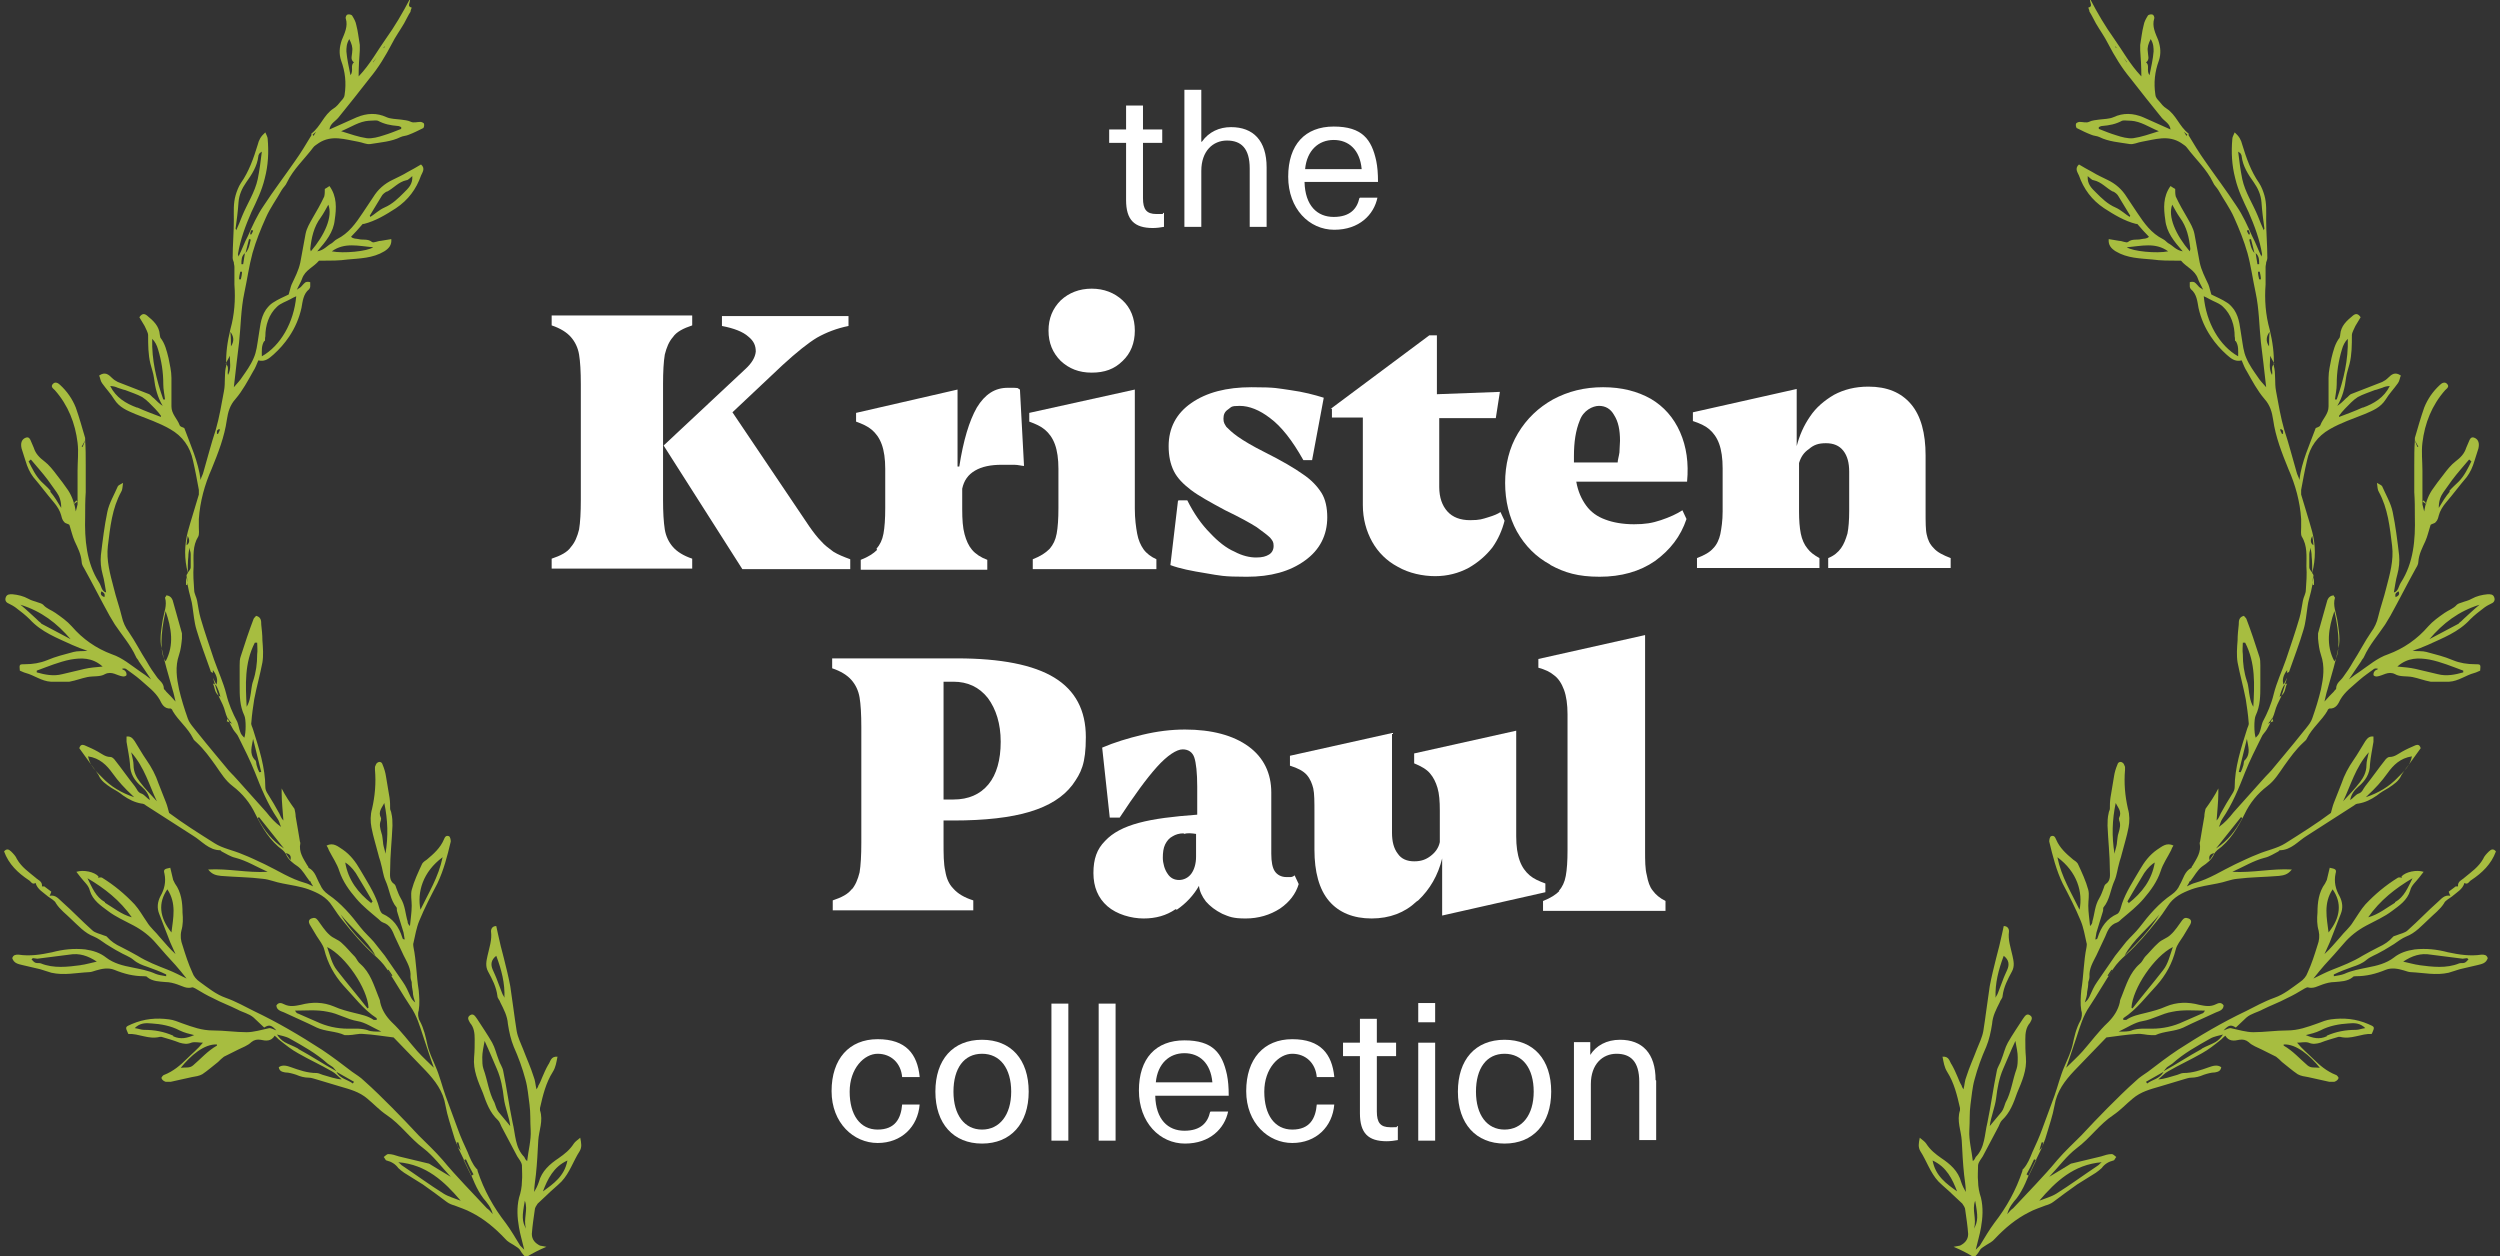 <svg viewBox="0 0 428.7 215.4" version="1.1" xmlns="http://www.w3.org/2000/svg" id="Layer_1">
  
  <rect x="0" y="0" width="428.7" height="215.4" fill="#333333" stroke="none"/>
  
  <defs>
    <style>
      .st0 {
        fill: #fff;
      }

      .st1 {
        fill: #a7bd40;
      }
    </style>
  </defs>
  <g>
    <path d="M97.9,93.8c.7-.8,1.1-1.8,1.4-3,.2-1.2.3-2.9.3-5.1v-19.8c0-2.2-.1-3.9-.3-5.1-.2-1.2-.7-2.2-1.4-3-.7-.8-1.8-1.5-3.3-2v-1.7h24.1v1.7c-1.5.5-2.7,1.1-3.3,2-.7.8-1.1,1.8-1.4,3-.2,1.2-.3,2.9-.3,5.1v19.8c0,2.2.1,3.8.3,5.1.2,1.2.7,2.2,1.4,3,.7.8,1.8,1.5,3.3,2v1.7h-24.1v-1.7c1.5-.5,2.7-1.1,3.3-2ZM113.9,76.3l13.9-13c1.1-1,1.7-2,1.8-3,0-1-.3-1.8-1.3-2.6-.9-.8-2.4-1.4-4.5-1.8v-1.7h21.7v1.7c-2,.4-3.8,1.1-5.4,2-1.5.9-3.5,2.5-5.9,4.7l-8.6,8.1,13.2,19.6c.7,1,1.4,1.9,2,2.5.6.7,1.3,1.2,2.1,1.8.8.5,1.8.9,2.9,1.3v1.7h-18.5l-13.5-21.2Z" class="st0"></path>
    <path d="M150.3,94.1c.6-.7,1-1.5,1.2-2.6.2-1.1.3-2.5.3-4.4v-6.7c0-1.7-.2-3.1-.6-4.2-.4-1.1-1-1.9-1.7-2.5-.7-.6-1.6-1-2.7-1.4v-1.5l17.4-4v13.2h.3c.7-4.5,1.7-7.8,3-10.1,1.4-2.3,3.1-3.4,5.3-3.4s1.5,0,2.1.3l.7,13.1c-.4,0-1-.2-1.7-.2s-1.4,0-2.1,0c-1.9,0-3.4.3-4.6,1-1.2.7-1.9,1.7-2.2,3.1v3.5c0,1.8.1,3.2.4,4.3.3,1.1.7,2,1.3,2.7.6.7,1.5,1.3,2.6,1.7v1.7h-21.7v-1.7c1.3-.5,2.2-1.1,2.8-1.7Z" class="st0"></path>
    <path d="M180,94.1c.6-.7,1-1.5,1.2-2.6.2-1.1.3-2.5.3-4.4v-6.7c0-1.7-.2-3.1-.6-4.2-.4-1.1-1-1.9-1.7-2.5-.7-.6-1.6-1-2.7-1.4v-1.5l18.1-4v20.4c0,1.8.2,3.2.4,4.3.2,1.1.6,2,1.1,2.7.5.7,1.3,1.3,2.2,1.7v1.7h-21.2v-1.7c1.3-.5,2.2-1.1,2.8-1.7ZM181.9,51.5c1.4-1.3,3.2-2,5.3-2s3.9.7,5.3,2c1.4,1.3,2.1,3.1,2.1,5.2s-.7,3.9-2.1,5.2c-1.4,1.4-3.1,2-5.3,2s-3.9-.7-5.3-2c-1.4-1.4-2.1-3.1-2.1-5.2s.7-3.8,2.1-5.2Z" class="st0"></path>
    <path d="M202.1,85.8h1.5c1.1,2.2,2.4,4.1,3.9,5.6,1.4,1.5,2.8,2.6,4.2,3.2,1.3.7,2.6,1,3.7,1s1.7-.2,2.2-.5c.5-.3.8-.8.8-1.5s-.2-.9-.6-1.4c-.4-.4-1.2-1-2.3-1.8-1.1-.7-2.9-1.7-5.4-2.9-2.6-1.4-4.6-2.5-5.9-3.5-1.3-1-2.3-2-2.9-3.2-.6-1.2-.9-2.6-.9-4.3,0-3.1,1.3-5.6,3.9-7.4,2.6-1.8,6-2.7,10.3-2.7s4.5.2,6.7.5c2.2.3,4.1.8,5.7,1.3l-2,10.7h-1.5c-1.9-3.4-3.8-5.8-5.7-7.2-1.8-1.4-3.6-2.1-5.2-2.1s-1.4.2-2,.6c-.6.4-.8.9-.8,1.6s.2.9.5,1.4c.4.4,1,1,2,1.7,1,.7,2.5,1.6,4.5,2.6,3,1.5,5.2,2.8,6.6,3.8,1.5,1,2.5,2.1,3.2,3.2.7,1.1,1,2.6,1,4.2,0,3.1-1.3,5.6-3.8,7.4-2.6,1.9-5.9,2.8-10,2.8s-4.6-.2-7-.6c-2.5-.4-4.5-.8-6.1-1.4l1.3-11Z" class="st0"></path>
    <path d="M228.2,70.1l16.9-12.6h1.3v10.1l10.8-.4-.7,4.5h-9.7v11.8c0,1.8.5,3.2,1.4,4.2.9,1,2.2,1.5,3.9,1.5s2.1-.2,3.1-.5c1-.3,1.7-.6,2.1-.9l.7,1.5c-.4,1.6-1.1,3.2-2.1,4.6-1.1,1.4-2.5,2.6-4.1,3.5-1.7.9-3.6,1.4-5.7,1.4s-4.5-.5-6.4-1.6c-1.9-1-3.4-2.5-4.4-4.3s-1.6-3.9-1.6-6.3v-15h-5.3v-1.5Z" class="st0"></path>
    <path d="M265.8,96.8c-2.4-1.3-4.3-3.2-5.7-5.7-1.3-2.4-2-5.2-2-8.3s.7-6,2.2-8.5c1.5-2.5,3.5-4.4,6-5.8,2.6-1.4,5.4-2.1,8.6-2.1s5.9.7,8.2,2c2.2,1.3,3.9,3.2,5,5.7s1.5,5.3,1.2,8.5h-19c.3,1.7.9,3,1.7,4.1.8,1.1,1.9,1.9,3.3,2.4,1.3.5,3,.8,4.9.8s3.1-.2,4.6-.7c1.5-.5,2.8-1.1,3.7-1.7l.7,1.5c-1,3-2.8,5.3-5.4,7.2-2.6,1.8-5.8,2.7-9.5,2.7s-6-.7-8.4-2ZM277.7,77.6c0-.7.1-1.4.1-2,0-1.9-.3-3.3-1-4.4-.6-1.1-1.5-1.6-2.6-1.6s-2.7.8-3.3,2.5c-.7,1.7-1,3.7-1,6.1v1.1h7.5c0-.4.2-1,.3-1.7Z" class="st0"></path>
    <path d="M310.4,71.4c1-1.5,2.4-2.7,4.1-3.7,1.7-.9,3.6-1.4,5.9-1.4,3.2,0,5.6,1,7.3,3,1.7,2,2.5,5,2.5,8.8v9.5c0,1.9,0,3.3.2,4.1.2.9.5,1.6,1.2,2.3.6.7,1.6,1.2,2.9,1.7v1.7h-21v-1.7c1-.4,1.7-1,2.2-1.7.5-.7.8-1.5,1.1-2.5.2-1,.3-2.3.3-3.9v-6.7c0-1.5-.3-2.7-1-3.6-.7-.9-1.7-1.3-3-1.3s-2.1.3-2.9,1c-.9.6-1.4,1.4-1.7,2.4v8.3c0,1.5.1,2.8.3,3.8.2,1,.6,1.9,1.1,2.5.5.7,1.2,1.2,2.1,1.7v1.7h-21v-1.7c1.3-.5,2.2-1,2.8-1.7.6-.6,1-1.5,1.2-2.4.2-1,.4-2.3.4-3.9v-7.4c0-1.7-.2-3.1-.6-4.2-.4-1.1-1-1.9-1.7-2.5-.7-.6-1.6-1-2.8-1.4v-1.5l17.8-4v9.8c.5-1.9,1.2-3.5,2.3-5.1Z" class="st0"></path>
    <path d="M146,152.6c.7-.8,1.1-1.8,1.4-3,.2-1.2.3-2.9.3-5.1v-19.8c0-2.2-.1-3.9-.3-5.1-.2-1.2-.7-2.2-1.4-3-.7-.8-1.8-1.5-3.3-2v-1.7h21.4c7.5,0,13.1,1.1,16.7,3.3,3.6,2.2,5.4,5.6,5.4,10.2s-.8,6.1-2.3,8.2c-1.6,2.1-4,3.6-7.3,4.6-3.3,1-7.7,1.5-13.1,1.5h-1.7v3.6c0,2.2,0,3.8.3,5.1.2,1.2.6,2.2,1.4,3,.7.8,1.8,1.5,3.4,2v1.7h-24.1v-1.7c1.5-.5,2.7-1.1,3.3-2ZM169.5,134.5c1.4-1.7,2.1-4.2,2.1-7.3s-.8-5.6-2.2-7.5c-1.5-1.9-3.5-2.8-5.9-2.8h-1.7v20.2h1.7c2.6,0,4.6-.9,6-2.6Z" class="st0"></path>
    <path d="M201.6,155.9c-1.6,1.1-3.4,1.6-5.5,1.6s-4.6-.7-6.2-2.1c-1.6-1.4-2.4-3.3-2.4-5.7s.6-4.1,2-5.5c1.3-1.4,3.2-2.4,5.8-3.1,2.6-.7,5.9-1.1,10-1.4v-4.8c0-2.4-.2-4.1-.5-5s-1-1.4-2-1.4-2.6,1-4.4,3c-1.8,2-3.9,4.9-6.4,8.7h-1.7l-1.3-12c2.1-.9,4.4-1.6,6.9-2.2,2.5-.6,4.9-.9,7.3-.9,4.6,0,8.3,1,10.9,2.9,2.6,1.9,3.9,4.6,3.9,7.9v10.5c0,1.4.2,2.4.6,3,.4.6,1.1,1,2,1s.5,0,.7,0c.2,0,.5-.1.7-.3l.7,1.5c-.5,1.7-1.6,3.1-3.2,4.2-1.7,1.1-3.7,1.7-5.9,1.7s-2.8-.3-4-.8c-1.2-.6-2.1-1.3-2.8-2.1-.7-.9-1.1-1.8-1.2-2.7h0c-.9,1.6-2.2,3-3.8,4.1ZM203,142.9c-.8,0-1.4.2-1.9.5-.6.3-1,.8-1.3,1.4-.3.6-.4,1.4-.4,2.3s.3,2,.8,2.7c.5.8,1.2,1.1,2,1.1s1.6-.4,2.1-1.1c.5-.7.8-1.7.8-2.9v-3.9c-.7-.1-1.4-.2-2.1,0Z" class="st0"></path>
    <path d="M242.9,154.6c-2,1.9-4.6,2.9-7.7,2.9s-5.6-1-7.3-3c-1.7-2-2.5-5-2.5-8.8v-6.3c0-1.9,0-3.3-.2-4.2-.2-.8-.5-1.6-1.1-2.3-.6-.7-1.6-1.2-2.9-1.6h0v-1.7l17.5-3.9v17.1c0,1.5.3,2.7,1,3.6.6.9,1.6,1.3,2.8,1.3s2-.3,2.8-.9c.8-.6,1.4-1.4,1.6-2.4v-5.4c0-1.6-.1-2.9-.4-3.9-.3-1-.7-1.8-1.3-2.5-.6-.7-1.5-1.2-2.7-1.7v-1.7l17.5-3.9v18.1c0,1.7.2,3.1.6,4.2.4,1.1,1,1.9,1.7,2.5.7.6,1.6,1,2.7,1.4v1.5l-17.7,4v-9.8c-.7,2.9-2.1,5.3-4.1,7.2Z" class="st0"></path>
    <path d="M267.3,152.8c.6-.7,1-1.5,1.2-2.6.2-1.1.3-2.5.3-4.4v-23.3c0-1.7-.2-3.1-.6-4.2-.4-1.1-1-2-1.7-2.5-.7-.6-1.6-1-2.7-1.3v-1.5l18.3-4.1v36.9c0,1.8,0,3.2.3,4.3.2,1.1.5,2,1,2.6.5.7,1.2,1.3,2.2,1.8v1.7h-21v-1.7c1.3-.5,2.2-1.1,2.8-1.7Z" class="st0"></path>
  </g>
  <g>
    <path d="M199.6,36.5v2.4c-.5.1-1.3.2-1.9.2-3.2,0-4.6-1.4-4.6-4.8v-9.8h-2.9v-2.3h2.9v-4.1h2.9v4.1h3.3v2.3h-3.3v9.5c0,1.9.6,2.7,2.3,2.7s.9,0,1.2-.2Z" class="st0"></path>
    <path d="M206.1,24.3c1.2-1.7,3-2.5,5-2.5,3.8,0,6.1,2.3,6.1,6.9v10.2h-2.9v-10c0-3.5-1.5-4.8-3.9-4.8s-4.4,1.8-4.4,5.2v9.6h-2.9V15.4h2.9v8.9h0Z" class="st0"></path>
    <path d="M233.2,33.9h3c-.6,2.9-3.1,5.5-7.4,5.5s-7.9-3.6-7.9-9.1,2.9-8.6,7.8-8.6,6.5,2.2,7.3,5.9c.2,1,.3,2.1.3,3.6h-12.6c.1,4.1,2.2,6,5,6s4-1.4,4.4-3.2ZM223.8,29h9.7c-.3-3.3-2.2-5-4.8-5s-4.6,1.8-4.9,5Z" class="st0"></path>
  </g>
  <g>
    <path d="M157.7,184.7h-3c-.2-2.4-1.9-4-4.2-4s-4.8,2.5-4.8,6.5,1.8,6.5,4.8,6.5,4-1.9,4.2-4.3h3c-.3,3.8-3.1,6.6-7.2,6.6s-7.9-3.4-7.9-8.9,3-8.9,7.9-8.9,6.8,2.6,7.2,6.4Z" class="st0"></path>
    <path d="M176.4,187.2c0,5.5-3.1,8.9-8,8.9s-8-3.4-8-8.9,3-8.9,8-8.9,8,3.4,8,8.9ZM163.5,187.2c0,4,1.9,6.5,4.9,6.5s5-2.5,5-6.5-1.9-6.5-5-6.5-4.9,2.5-4.9,6.5Z" class="st0"></path>
    <path d="M180.3,195.6v-23.5h2.9v23.5h-2.9Z" class="st0"></path>
    <path d="M188.4,195.6v-23.5h2.9v23.5h-2.9Z" class="st0"></path>
    <path d="M207.6,190.6h3c-.6,2.9-3.1,5.5-7.4,5.5s-7.9-3.6-7.9-9.1,2.9-8.6,7.8-8.6,6.5,2.2,7.3,5.9c.2,1,.3,2.1.3,3.6h-12.6c.1,4.1,2.2,6,5,6s4-1.4,4.4-3.2ZM198.2,185.6h9.7c-.3-3.3-2.2-5-4.8-5s-4.6,1.8-4.9,5Z" class="st0"></path>
    <path d="M228.8,184.7h-3c-.2-2.4-1.9-4-4.2-4s-4.8,2.5-4.8,6.5,1.8,6.5,4.8,6.5,4-1.9,4.2-4.3h3c-.3,3.8-3.1,6.6-7.2,6.6s-7.9-3.4-7.9-8.9,3-8.9,7.9-8.9,6.8,2.6,7.2,6.4Z" class="st0"></path>
    <path d="M239.7,193.1v2.4c-.5.1-1.3.2-1.9.2-3.2,0-4.6-1.4-4.6-4.8v-9.8h-2.9v-2.3h2.9v-4.1h2.9v4.1h3.3v2.3h-3.3v9.5c0,1.9.6,2.7,2.3,2.7s.9,0,1.2-.2Z" class="st0"></path>
    <path d="M243.2,175.3v-3.3h2.9v3.3h-2.9ZM243.2,195.6v-16.8h2.9v16.8h-2.9Z" class="st0"></path>
    <path d="M266,187.2c0,5.5-3.1,8.9-8,8.9s-8-3.4-8-8.9,3-8.9,8-8.9,8,3.4,8,8.9ZM253.1,187.2c0,4,1.9,6.5,4.9,6.5s5-2.5,5-6.5-1.9-6.5-5-6.5-4.9,2.5-4.9,6.5Z" class="st0"></path>
    <path d="M284,185.3v10.2h-2.9v-10c0-3.5-1.5-4.8-3.9-4.8s-4.4,1.8-4.4,5.2v9.6h-2.9v-16.8h2.8v2.2h0c1-1.6,2.8-2.6,5.1-2.6,3.8,0,6.1,2.3,6.1,6.9Z" class="st0"></path>
  </g>
  <path d="M336.1,213.6c.8-.4,1.4-1,1.4-2-.1-1.4-.3-2.7-.5-4.1,0-.4-.3-.8-.5-1.1-.5-.5-1.1-1-1.6-1.5-.8-.8-1.7-1.5-2.5-2.3-1.4-1.5-2-3.5-3.1-5.2-.4-.7-.3-1.3-.1-2.3.5.4.9.7,1.1,1,.7,1.1,1.6,1.8,2.6,2.5,1.5,1,2.9,2.2,3.4,4.1.2.6.5,1.2.8,1.7,0-1-.2-2-.3-3-.2-1.9-.3-3.8-.4-5.8-.1-1.7-.9-3.4-.3-5.2,0-.1,0-.3,0-.4-.5-2.2-1-4.3-2.2-6.2-.5-.8-.6-1.6-.8-2.6,1.2-.1,1.2.9,1.6,1.4.4.7.7,1.4,1,2.1.2.5.4,1,.7,1.5,0,.2.2.4.3.6.2-.8.2-1.5.5-2.2.5-1.6,1.2-3.1,1.8-4.7.4-1,.9-2,1.1-3.1.4-2.5.7-5.1,1.1-7.7.3-1.6.7-3.2,1.1-4.8.2-.9.5-1.8.7-2.8.2-.9.4-1.7.6-2.7.6,0,.9.4.9.9-.2,1.5.3,2.8.6,4.2.2.9.4,1.8-.1,2.7-.7,1.3-1.4,2.6-1.6,4.2,0,.4-.4.7-.5,1.1-.6,1.2-1.2,2.3-1.3,3.7-.2,1.3-.5,2.7-1,3.9-.8,1.8-1.5,3.7-2,5.6-.4,1.4-.5,2.9-.7,4.3-.2,1.4-.1,2.9-.2,4.4-.1,1.7.4,3.5.6,5.3.3-.2.4-.5.5-.7,1.6-1.6,1.5-3.9,2-5.9.6-2.9,1-5.9,1.6-8.8.1-.7.6-1.3.8-2,.4-1,.6-2,1.1-2.9.8-1.4,1.7-2.7,2.6-4.1.3-.4.6-1,1.2-.6.6.4.2.9,0,1.3-.7.8-.8,1.8-.8,2.8,0,1,0,2,.1,3.1.2,2.2-.7,4.2-1.5,6.1-.6,1.7-1.2,3.4-2.6,4.7-.3.3-.4.7-.6,1.1-.9,1.7-1.8,3.4-2.7,5.1-.3.5-.7.9-.8,1.5,0,.9-.1,1.9,0,2.8,0,.9.2,1.9.5,2.8.4,1.7.3,3.4,0,5.1-.2,1.2-.6,2.5-.9,3.8.3-.3.5-.5.7-.7.8-1.3,1.6-2.7,2.5-3.9,2.1-2.7,3.7-5.6,4.8-8.9,0-.1,0-.3.2-.4.7-.8,1.1-1.8,1.5-2.8.6-1.3,1.2-2.6,1.7-4,.7-1.9,1.4-3.8,2.1-5.7.6-1.7,1-3.4,1.7-5,.5-1.2,1.1-2.4,1.4-3.7.3-1.4.6-2.8,1.3-4.1.3-.5.4-1.3.2-1.8-.2-1.2-.1-2.4,0-3.5.4-2.4.4-5,.9-7.4,0-.2.1-.5,0-.7-.3-1.3-.5-2.6-1-3.8-.9-2.2-2-4.3-3.1-6.4-1.1-2.3-1.7-4.7-2.3-7.2,0-.3.1-.8.3-.9.5-.2.7.1.9.6.6,1.4,1.7,2.4,2.9,3.4.3.2.6.4.8.7.7,1.5,1.4,3,1.8,4.5.2.8,0,1.8,0,2.7,0,1.2.2,2.3.3,3.5.3-.3.4-.5.4-.8.4-1.3.4-2.7,1.2-4,.3-.5.5-1.1.7-1.6.1-.3.2-.7.4-.8.9-.6.7-1.6.7-2.4,0-2.5-.3-5.1-.4-7.6,0-.7,0-1.4.2-2.2,0-.2.2-.5.2-.7,0-.6,0-1.2.1-1.9.2-1.2.4-2.4.6-3.6.1-.7.3-1.4.6-2.1.1-.4.5-.6.9-.3.2.1.3.5.4.7,0,.2,0,.4,0,.5-.2,2.3,0,4.5.5,6.7.3,1,.3,2.2.1,3.2-.3,1.6-.8,3.1-1.2,4.7-.1.5-.3.9-.4,1.4-.3,1-.4,2.1-.8,3-.7,1.5-.8,3.3-1.9,4.6-.1.1,0,.4-.1.7-.4,1.2-.7,2.4-1.1,3.6-.1.4-.1.8-.2,1.2.3,0,.4-.2.4-.3.6-1.9,1.6-3.3,3.4-4.1.2-.1.4-.5.5-.8.1-.3.2-.7.3-1,.7-2,1.9-3.8,3-5.7.8-1.4,1.7-2.6,3-3.5.8-.5,1.6-1.3,2.8-.7-.2.3-.3.5-.4.8-.6,1.2-1.4,2.3-1.8,3.6-.6,1.8-1.7,3.3-2.9,4.7-1.1,1.3-2.5,2.4-3.8,3.5-.2.2-.5.5-.8.6-1.2.4-1.6,1.4-2,2.4-.5,1.1-1,2.1-1.5,3.2-.6,1.2-1.3,2.3-1.2,3.7,0,.3-.1.6-.2.9,0,.6-.1,1.2-.2,1.7,0,.6-.2,1.2-.4,1.8.4-.3.6-.6.8-1,.4-.9.8-1.8,1.3-2.5,1-1.5,2.1-3,3.1-4.5.6-.8,1.3-1.6,1.9-2.4.7-.8,1.6-1.6,2.3-2.5,1.6-2.1,3.3-4.1,5.5-5.6.7-.5,1.1-1,1.4-1.7.6-1,.8-2.3,2-2.9,0,0,0-.2.2-.4.7-1.2,1.5-2.3,1.2-3.8,0-.2.1-.3.1-.5.2-1.4.5-2.8.7-4.1,0-.4.1-.9.2-1.3.8-1.1,1.6-2.3,2.2-3.5,0,.2,0,.5,0,.7,0,1.6-.2,3.2-.3,4.8.4-.4.5-.8.7-1.2.6-1.1,1.3-2.3,2-3.4.2-.3.4-.7.4-1.1,0-3.4,1.1-6.7,2.1-9.9.1-.4.4-.8.3-1.2-.1-1.4-.3-2.7-.5-4-.4-2.1-1-4.2-1.4-6.3-.2-1.2-.1-2.5,0-3.8,0-.9.1-1.8.2-2.7,0-.6,0-1.3.9-1.5.1.2.3.3.4.5.8,2.1,1.5,4.2,2.2,6.4.2.5.2,1.1.2,1.6,0,1.1,0,2.2,0,3.4,0,1.8,0,3.5-.8,5.2-.3.6-.3,3,0,3.8.3-.3.6-.6.7-1,.2-.5.3-1.2.5-1.7.8-1.5,1.5-3.1,1.9-4.8.5-2,1.4-3.9,2.1-5.9.8-2.4,1.6-4.7,2.3-7.1.3-1,.4-2,.6-3,.1-.6.5-1.2.5-1.8.1-1.4.2-2.7.1-4.1,0-1.7.2-3.5-.8-5.1-.2-.4-.1-1.1-.1-1.6,0-.5,0-.9,0-1.4-.2-3-1-5.9-2.2-8.6-1.1-2.7-2.2-5.5-2.6-8.4-.2-1.3-.5-2.5-1.5-3.6-1.2-1.4-2.1-3.1-3-4.7-.4-.6-.6-1.2-.9-1.9-1.2.3-1.9-.4-2.6-1-1-.9-1.9-1.9-2.7-3.1-1-1.5-1.7-3.1-2.1-4.9-.2-1.1-.3-2.4-1.3-3.2-.1-.1-.2-.3-.2-.5,0-.2,0-.6,0-.7.2-.1.6-.1.8,0,.3.2.5.5.8.8.2.2.5.3.7.5-.3-.7-.7-1.3-.9-1.9-.5-1.5-2-2-2.9-3.1,0,0-.3,0-.5,0-1.5,0-3,0-4.4-.2-2.1-.2-4.3-.2-6.3-1.4-.8-.5-1.3-1.1-1.2-2.1.6.1,1.2.2,1.8.3.5,0,1.2.4,1.5.2.7-.6,1.6-.3,2.3-.5.4-.1.9,0,1.3-.4-.7-.7-1.3-1.4-2-2.2,0,0-.2,0-.2,0-2-.5-3.8-1.6-5.5-2.7-2.1-1.4-3.5-3.3-4.3-5.6-.2-.5-.8-1.2,0-1.9.7.4,1.5.9,2.3,1.3.8.5,1.7.9,2.5,1.3,1.5.7,2.6,1.7,3.4,3,.6.9,1.2,1.8,1.8,2.7,1.2,1.8,2.4,3.5,4.4,4.5.4.2.6.5.9.7.8.4,1.3,1.2,2.5,1.4-1.5-1.7-2.8-3.3-3-5.4-.3-2-.4-4,.9-5.8.3.2.6.4.8.5,0,.5,0,.9.1,1.3.6,1.3,1.3,2.5,2,3.7.5.9,1,1.7,1.2,2.7.3,1.6.6,3.3.9,4.9.3,1.4.9,2.5,1.5,3.8.2.5.3,1.1.5,1.7.8.4,1.8.8,2.7,1.4.5.3.9.8,1.2,1.2,1,1.5,1,3.2,1.3,4.8.2,1.2.3,2.4.8,3.5.5,1.2,1.3,2.3,2,3.3.3.5.8,1,1.4,1.7-.3-2.8-.6-5.2-.9-7.7-.3-2.8-.3-5.7-.9-8.5-.5-2.3-.8-4.6-1.4-6.8-.6-2.1-1.4-4.1-2.3-6.1-.7-1.6-1.8-3.1-2.7-4.7-.3-.5-.7-.8-.9-1.3-1.1-2.3-3-4-4.5-6-.2-.3-.6-.5-1-.8-2.2-1.4-4.4-.6-6.7-.2-.7.1-1.4.5-2.1.4-1.8-.3-3.6-.4-5.2-1.2-.4-.2-1-.2-1.4-.4-.8-.3-1.6-.7-2.4-1.1-.2,0-.3-.6-.2-.8,0-.1.4-.3.6-.3.5,0,1.2.2,1.6,0,.6-.3,1.2-.3,1.8-.4.8-.1,1.7-.1,2.4-.4,1.7-.8,3.4-.7,5.1,0,1.6.7,3.1,1.4,4.7,2.1-.1-1-1-1.4-1.5-2-1.8-2.2-3.6-4.5-5.4-6.8-1.5-1.8-2.7-3.8-3.8-5.9-.6-1.2-1.4-2.3-2.1-3.5-.4-.7-.7-1.4-1.1-2,0-.2-.1-.4-.2-.7.9-.2.2-.8.3-1.5,1.3,2.5,2.6,4.7,4.1,6.8,1.5,2.1,2.7,4.4,4.7,6.5,0-1.7-.1-3.1-.2-4.5,0-.3,0-.6,0-.9.2-1.1.3-2.3.6-3.4.1-.6.4-1.1.7-1.6.1-.2.6-.3.8-.2.2,0,.4.5.3.7-.4,1.3.2,2.5.7,3.7.4,1.2.5,2.3.1,3.5-.7,1.9-.9,3.8-.6,5.8,0,.4.3.8.6,1.1.4.5.8,1,1.3,1.3,1.7,1.1,2.2,3.1,3.8,4.3,0,0,0,.2,0,.3.9,1.5,1.8,3,2.8,4.4,1.8,2.6,3.7,5.1,5.4,7.7,1.1,1.6,1.9,3.4,2.7,5.2.6,1.1,1,2.3,1.6,3.5,0-.2.1-.3.1-.4-.4-2.5-1.3-4.9-2.3-7.2-.9-1.9-1.8-3.7-2.3-5.8-.6-2.3-.7-4.5-.5-6.8,0-.3.2-.6.4-1.1.8.7,1.1,1.3,1.3,2.1.7,2.3,1.5,4.6,2.9,6.6.4.6.7,1.4.9,2.1.4,1.4.3,2.8.3,4.2,0,2.2.2,4.3.2,6.5,0,.3-.1.5-.2.8,0,.3-.1.5-.1.8,0,1,0,2,0,3-.2,2.6,0,5.2.7,7.7.5,2.1.8,4.1.7,6.2,0,0,0,0,0,0,.4,1.4.1,2.9.4,4.4.4,2.2.8,4.5,1.4,6.6.8,2.4,1.4,4.8,2.1,7.2.1.5.4.9.5,1.4.4-3.2,1.7-5.9,2.8-8.9.2-.1.7-.2.8-.5.4-1.1,1.4-1.9,1.4-3.2,0-1.6,0-3.2,0-4.9,0-1.2.3-2.3.5-3.4.3-1.2.6-2.5,1.4-3.5,0-.1.1-.3.1-.5.1-1.5,1.1-2.4,2.2-3.3.5-.4.9-.3,1.3.3-.3.5-.6,1-.9,1.5-.2.5-.6,1.1-.6,1.6,0,1.6,0,3.3-.4,4.9-.2.8-.5,1.6-.6,2.4-.2,1.7-.6,3.3-1.5,4.8.6-.4,1-.8,1.5-1.3.3-.2.5-.5.8-.7,1.8-.7,3.6-1.4,5.4-2.1.4-.2.7-.4,1-.7.6-.6,1.2-1.1,2.2-.4-.2.4-.2.9-.5,1.3-.7,1-1.5,1.8-2.1,2.8-.9,1.4-2.2,1.9-3.6,2.5-2,.8-4.1,1.5-6,2.6-2.1,1.2-3.4,3-3.9,5.4-.4,1.7-.7,3.4-1,5,0,.3,0,.5,0,.8.6,2.1,1.3,4.2,1.9,6.4.6,2.3.6,4.7,0,7,0-.9,0-1.9-.1-2.8,0-.5-.1-1-.2-1.5,0,.4-.2.7-.2,1.1,0,.8,0,1.5,0,2.3,0,.3.3.6.5.9,0,.2.3.4.2.5,0,.9-.2,1.8-.4,2.7-.2.9-.5,1.7-.6,2.6-.2,1.3-.3,2.7-.7,4-.7,2.4-1.6,4.7-2.4,7,0,.2-.2.3-.4.4,0-.2,0-.4,0-.5-.7.9-.9,1.8-.6,2.5.2-.4.4-.8.6-1.2-.4,1.1-.6,2.3-1.1,3.4-.4.8-.8,1.6-1,2.4-.2.8-.6,1.5-.9,2.2,0,0,0,0,0,0-.2.3-.3.6-.5.9-.3.5-.7.8-.9,1.3-1,2-2,4-2.8,6-1.1,2.8-2.2,5.5-3.9,8-.3.4-.4,1-.6,1.4,1-.7,1.8-1.6,2.5-2.5,1.7-1.9,3.4-3.8,5.1-5.7.6-.7,1.3-1.3,1.9-2.1,1.2-1.4,2.3-2.8,3.4-4.1.7-.9,1.4-1.7,2.1-2.6.4-.5.8-1,1-1.6.6-1.7,1.1-3.3,1.5-5,.4-1.9.7-3.9,0-5.9-.3-.9-.4-1.8-.5-2.8,0-.3,0-.6,0-.9.5-1.9,1.1-3.8,1.6-5.7.2-.5.6-.8,1.1-.8,0,.2.2.3.2.4-.4,1.3.2,2.6.4,3.8.2,1.4.5,2.9.3,4.3-.5,2.6-1.3,5.2-2,7.7-.2.6-.3,1.2-.5,2,.6-.7,1.1-1.2,1.6-1.7.1-.2.4-.4.4-.5,0-1,.8-1.4,1.2-2,.6-.8,1.2-1.7,1.7-2.6,1.1-1.7,2-3.5,3.1-5.1.6-.8,1-1.7,1.2-2.6.4-1.7,1-3.3,1.4-5,.6-2.3,1.3-4.7,1-7.2-.4-3.2-.7-6.4-2.3-9.3-.2-.3-.2-.8-.3-1.5.5.3.8.4.9.6.6,1.4,1.5,2.9,1.8,4.4.5,2.4.8,4.9,1.1,7.4.1,1.1,0,2.2-.3,3.3-.3,1-.4,2.1-.6,3.1.8-.2.8-1.1,1.2-1.7,2.2-3.4,2.5-7.4,2.4-11.3,0-1.4,0-2.8-.1-4.2,0-1.6,0-3.1,0-4.7,0-1.4,0-2.8.1-4.2.1.4.3.7.4,1.1h.2c-.2-.4-.4-.7-.6-1.1,0-.1,0-.3,0-.4.5-1.7,1-3.5,1.6-5.2.6-1.5,1.5-2.8,2.7-3.9.3-.3.8-.6,1.2-.2.5.5,0,.8-.3,1.1-2.3,2.6-3.5,5.7-3.9,9-.2,1.6,0,3.2,0,4.8,0,1.9,0,3.9,0,5.8h0c.1.4.2.8.3,1.2.2-1.3.6-2.5,1.3-3.6.6-.9,1.3-1.8,2-2.7.6-.8,1.3-1.7,2.1-2.3.8-.6,1.5-1.3,1.8-2.3.2-.5.4-.9.6-1.4.2-.4.5-.5.9-.3.6.3.8.9.6,1.8-.2.7-.5,1.5-.7,2.2-.3,1-.7,1.9-1.3,2.7-1.2,1.4-2.3,2.9-3.5,4.3-.6.7-1.1,1.5-1.3,2.3-.1.4-.2.8-.5,1.1-.2.3-.7.3-.9.5-.3.9-.5,1.9-.9,2.8-.5,1.1-1.1,2.2-1.2,3.5,0,.4-.2.8-.4,1.1-1.5,2.7-2.9,5.5-4.4,8.2-.3.5-.6,1-.9,1.5-1.2,1.8-2.7,3.5-3.6,5.5-.1.3-.4.5-.5.8-.7,1-1.3,1.9-2.1,3.1.8-.6,1.3-1,1.8-1.3,1.6-1.1,3.1-2.4,4.9-3,2.7-1,5-2.6,6.9-4.8.8-.9,1.8-1.6,2.8-2.3.7-.5,1.5-.7,2.1-1.4.2-.2.6-.3.9-.4.5-.2,1.1-.3,1.6-.6.9-.5,1.8-.7,2.8-.8.5,0,.9,0,1.1.5.2.5,0,.9-.5,1.1-.4.2-.8.4-1.2.7-.8.6-1.7,1.3-2.4,2-2,2.2-4.7,3.2-7.3,4.4-.9.4-1.7.7-2.6,1,.9.1,1.7,0,2.4.2,1.5.4,3.1.8,4.5,1.4,1.2.5,2.5.7,3.8.7,1,0,1,0,.9,1.1-.3.1-.6.3-1,.4-1.5.4-2.7,1.4-4.3,1.5-1.1,0-2.2,0-3.2,0-1.1-.2-2.1-.6-3.1-.8-1-.2-2.2,0-3-.5-1.2-.6-2.1.3-3.1.4,0,0,0,0-.1,0-.2,0-.5-.1-.5-.3,0-.1,0-.4.2-.6.1-.2.4-.2.6-.4-.3-.1-.5-.1-.7,0-.8.6-1.7,1.2-2.5,1.9-1.2,1.1-2.5,2-3.3,3.4-.3.6-.7,1.6-1.9,1.5,0,0-.3.2-.3.4-1,1.7-2.6,2.9-3.5,4.7-.1.3-.4.5-.6.7-1.3,1.2-2.3,2.6-3.3,4-.9,1.3-1.7,2.6-2.9,3.5-1.7,1.3-3,2.9-3.9,4.8-1.2,2.4-2.5,4.6-4.7,6.2-.2.2-.4.4-.5.6-.4,1-1.2,1.6-2.1,2.2-.8.6-1.3,1.6-2,2.5,0,0-.2,0-.2.2,0,.1-.2.3-.4.7.6-.3,1-.5,1.4-.6,2.5-.7,4.6-2.1,6.9-3.2,1.3-.6,2.5-1.2,3.8-1.7,1.6-.7,3.4-1,4.8-1.9,2.7-1.7,5.4-3.4,7.8-5.2.2-.7.3-1.2.5-1.7.4-1.1.9-2.2,1.3-3.3.5-1.5,1.2-2.8,2.1-4.1.7-1,1.3-2.1,2-3.2.3-.4.6-.9,1.4-.8,0,.3,0,.7,0,.9-.2,1.3-.5,2.6-.6,3.9,0,1.6-.8,2.8-2,3.8-.7.6-1.2,1.3-1.4,2.3.5-.3.9-.9,1.4-1.1.7-.2.8-.8,1.2-1.3,1.2-1.5,2.3-3.1,3.5-4.6.2-.2.4-.4.7-.4.8,0,1.4-.5,2.1-.9.7-.4,1.6-.8,2.3-1.1.3-.1.7-.2.9.5-.9,1.3-1.9,2.6-2.9,4-.1.2-.3.4-.4.6-.4,1-1.3,1.6-2.2,2.2-.7.4-1.4.8-2,1.3-1,.7-2,1.2-3.2,1.4-.2,0-.5.1-.7.3-2.7,1.7-5.4,3.5-8.1,5.2-1.5.9-2.7,2.5-4.7,2.5,0,0-.1.1-.2.2-.8.4-1.5.9-2.4,1.1-1.9.5-3.5,1.5-5.5,2.4,3.5.2,6.8-.6,10.2-.4-.7.9-1.4,1-2.2,1.1-2.4.2-4.8.2-7.2.5-1.1.1-2.2.6-3.4.8-1.5.3-3,.5-4.4,1-1.6.6-3.1,1.3-4.1,2.9-.6.9-1.2,1.8-1.9,2.6-1.6,2-3.3,4-5.2,5.7-.8.7-1.6,1.5-2.2,2.4-1.4,2.1-2.7,4.4-4.1,6.5-1.1,1.6-1.6,3.4-2.2,5.2-.6,1.7-1.1,3.4-1.8,5.3,1-1,1.9-1.8,2.8-2.8,1.5-1.7,2.8-3.5,4.4-5,1-1,1.7-2.1,2-3.4,0-.4.2-.7.3-1,.8-2,1.4-4.1,3.1-5.6.4-.3.6-.8.9-1.2.8-.8,1.5-1.7,2.3-2.4.6-.6,1.5-.8,2.1-1.4.8-.7,1.4-1.7,2-2.5.3-.4.6-.5,1.1-.3.5.2.5.6.3,1-.4.7-.8,1.3-1.2,2-.5.8-1.1,1.5-1.3,2.3-.6,2.4-1.7,4.4-3.3,6.2-1.8,1.9-3.4,4.1-5.7,5.6,0,0,0,.2,0,.3.2,0,.4,0,.5,0,1-.7,2.1-.9,3.3-1.2,1.2-.3,2.4-.6,3.5-1.1,1.9-.8,3.8-.8,5.7-.3,1,.2,1.9.4,2.9-.1.4-.2.9-.4,1.3.2,0,.8-.8,1-1.3,1.2-1.9.9-3.8,1.7-5.6,2.6-1.5.7-3.3.6-4.8,1.3-.2,0-.4,0-.7,0-.8,0-1.7-.3-2.5-.2-1.8.1-3.5.4-5.2.6-1.9,2-3.7,3.8-5.5,5.7-1.6,1.7-3,3.5-3.4,6-.3,1.7-.9,3.4-1.4,5.1-.2.8-.6,1.6-.9,2.4-.9,1.9-1.9,3.8-2.7,5.8-.4.9-.9,1.8-1.5,2.6-.6.7-1.3,1.5-1.6,2.7.4-.5.7-.8,1-1,2.5-2.7,5.2-5.4,7.6-8.3,1.3-1.5,2.7-2.8,4.1-4.2,1.5-1.6,3-3.2,4.5-4.7,1.6-1.6,3.2-3.2,4.9-4.7.6-.6,1.3-1,2-1.5,1.7-1.3,3.4-2.6,5.2-3.8,3.7-2.4,7.6-4.7,11.6-6.6,1.6-.8,3.2-1.7,4.9-2.3,1.7-.6,3-1.7,4.4-2.7.6-.4,1.1-1,1.3-1.6.7-1.5,1.2-3.1,1.7-4.7.3-.8.4-1.6.2-2.5-.3-1-.3-2.1-.2-3.1,0-1.7.2-3.5,1.3-5,.1-.2.2-.4.3-.6.2-.7.3-1.4.5-2.1,1,.2,1.2.3,1,1-.3,1.4,0,2.7.7,3.9.5,1,.6,2,.2,3-.6,1.6-1.3,3.3-1.9,4.9-.3.7-.6,1.3-.9,2,1-.9,1.8-1.9,2.7-2.9.7-.9,1.6-1.6,2.2-2.6.7-1,1.3-2.1,2.1-3,1.7-1.8,3.5-3.3,5.6-4.6.2-.1.4,0,.7,0,0,0-.1-.2-.1-.2.7-.8,2.6-1.2,3.8-.8-.2.3-.5.6-.7.9-.6.8-1.4,1.4-1.6,2.3-.5,1.7-1.9,2.6-3.1,3.5-1.3,1-2.9,1.7-4.4,2.5-1.5.8-2.8,1.8-3.9,3.1-1.1,1.3-2.2,2.5-3.3,3.7-.6.7-1.2,1.4-1.9,2.3,1.2-.6,2.2-1.1,3.2-1.5,1.8-.7,3.6-1.4,5.2-2.4.9-.5,1.8-1,2.8-1.5.9-.4,1.8-1,2.4-1.7.1-.2.4-.2.6-.3.7-.3,1.5-.4,2-.9,1.8-1.6,3.4-3.3,5.1-4.8.6-.5,1.1-1.3,2.2-1.1-.2-.3-.2-.5-.3-.7.4-.3.8-.6,1.2-.9,0,0,.3,0,.4,0-.1-.9.7-1.1,1.1-1.5,1.2-1,2.4-1.8,3.2-3.2.2-.5.6-.9,1-1.3.4-.4.8-.5,1.2,0-.8,2.2-2.4,3.7-4.2,4.9-.4.2-.6.9-1.2.5-.3,1.1-1.3,1.6-2.1,2.3-.5.4-1.2.7-1.4,1.2-.7,1.1-1.7,1.8-2.6,2.7-1.2,1.1-2.3,2.4-3.9,3-.7.3-1.4.8-2.1,1.3-.7.4-1.4.9-2.2,1.3-.8.5-1.8.8-2.5,1.4-.7.6-1.5.9-2.4,1.2-1.1.4-2.2.8-3.2,1.3,0,0,0,.2,0,.3.6-.1,1.3-.2,1.8-.4,1.3-.6,2.6-.8,4-1.1,1.6-.3,3.2-.7,4.5-1.7,1-.8,2.2-1.2,3.6-1.4,2-.2,3.8,0,5.7.5,1.9.4,3.8.7,5.7.4.5,0,.9,0,1.1.6-.3.9-1,1-1.8,1.2-1,.2-2,.5-3,.7-.6.2-1.3.4-1.9.6-2.2.5-4.3,0-6.5-.1-.4,0-.8-.2-1.2-.3-1-.3-2.1-.5-3.1-.1-1.7.7-3.3,1.1-5.1,1.1-.2,0-.5,0-.6.2-.9.7-2,.7-3.1.8-.7,0-1.4.2-2,.4-.9.3-1.6.8-2.6.5-.1,0-.3.1-.5.2-1,.6-2,1.2-3.1,1.7-1.3.7-2.7,1.2-4.1,1.9-.9.5-2,.7-2.8,1.4-.6.6-1.2,1.1-1.8,1.7-.8-.5-1.2-.5-2.1.5.5-.2.9-.4,1.2-.4,1.4.3,2.7.7,3.9.7,1.9,0,3.8-.3,5.8-.3,1.9,0,3.5-.6,5.2-1.2.8-.3,1.5-.6,2.3-.7,2.2-.3,4.3-.1,6.4.8,1.1.5,1.2.4.6,1.7-1.8-.1-3.5,1-5.4.5,0,0-.2,0-.3,0-1,.3-2.1.6-3.1,1-.7.2-1.3.3-2,0-.6-.2-1.3,0-2,0,.9,1.1,1.9,1.9,2.8,2.8,1.1,1.1,2.3,2.1,3.8,2.7.2,0,.6.5.5.6-.1.3-.4.5-.7.6-.3,0-.6,0-.9,0-1.2-.3-2.4-.5-3.6-.8-.6-.1-1.3-.2-1.8-.5-.9-.6-1.8-1.4-2.7-2.1-.3-.3-.6-.6-1-.9-.8-.4-1.6-.8-2.4-1.2-.8-.4-1.7-.7-2.3-1.3-.5-.4-1-.5-1.6-.4-.9.2-1.8.3-2.4-.7-.4.3-.6.6-.9.8-1,.8-2,1.6-3.1,2.2-1.9,1.1-3.9,2-5.8,3.1-.6.3-1.1.9-1.7,1.4,1.2-.1,2.2-.5,3.3-.8.3-.1.7-.3,1-.3,1.6,0,3-.5,4.4-1,.6-.2,1.4-.5,2.1,0-.1.7-.6.8-1.1.9-.6,0-1.3.2-1.9.4-.7.3-1.4.5-2.2.5-.4,0-.9.2-1.3.3-1.3.4-2.7.8-4,1.2-1.7.5-3.3.9-4.7,2.1-1.1.9-2.1,2-3.3,2.8-2.4,1.6-4,4-6.3,5.7-1.7,1.3-3,3.1-4.7,4.9,1.2-.7,2.3-1.4,3.3-2,.2-.1.4-.3.6-.3,1.7-.4,3.3-.8,5-1.2.6-.2,1.2-.4,1.8-.4.3,0,.5.3.8.5-.2.2-.3.6-.5.6-.8.2-1.5.6-2,1.3-.3.3-.6.5-1,.8-1.1.7-2.1,1.3-3.2,2-1.4,1-2.8,2-4.1,3-.4.3-.9.5-1.3.6-1,.4-2,.7-2.9,1.2-2.2,1.1-4.1,2.7-5.8,4.5-.4.5-1,.8-1.5,1.1-.4.3-.9.5-1.1.9-.3.5-.6.9-1,1.2-1.1-.7-2.3-1.3-3.5-1.8ZM342.6,170.3c.3-.7.5-1.4.8-2.1.2-.6.5-1.2.8-1.9.4-.9.3-1.7-.6-2.4-.9,2.4-1.5,4.7-1.4,7.2.1-.3.3-.5.4-.8ZM343.2,190.7c.4-.5.5-1.1.7-1.6,1-1.8,1.2-3.9,1.9-5.8.2-.6.2-1.3.2-2,0-.8-.2-1.7-.4-2.8-.8,1.7-1.4,3.2-2.1,4.8-.7,1.6-1,3.3-1.2,5-.2,1.6-.9,3.2-1.1,4.8.7-.8,1.3-1.6,2-2.4ZM331.4,199c.5,2.7,2.4,4,4.2,5.3-.8-2.1-1.8-4.2-4.2-5.3ZM338.7,205.9c-.6,1.6.3,3.1-.2,4.8.7-1.3.7-2.1.2-4.8ZM352.8,147c.7,3.4,2.4,6.1,3.8,9,.6-3-.4-6.5-3.8-9ZM363,144.6c.1-.6.1-1.3.3-1.8.2-.7.4-1.4.1-2.1,0-.2-.1-.4,0-.5.5-1-.2-1.7-.6-2.5-.6,2.9-.7,5.7-.2,8.7.1-.6.3-1.1.4-1.7ZM365,154.9c2.3-1.8,4-4,4.5-7-.4.2-1.2.9-1.8,1.8-.5.8-1,1.7-1.5,2.5-.5.8-.9,1.6-1.4,2.4,0,0,.2.1.2.2ZM384.9,110.2c-.1,0-.2,0-.3,0,0,.7-.1,1.3,0,2,0,1.6.2,3.1.7,4.6.3.8.3,1.8.5,2.7.1.6.3,1.2.6,1.7.2-3.8.4-7.5-1.4-11ZM362.4,32.9c-1.2-.6-2-1.7-3.4-2-.3,0-.6-.4-1-.7-.1,1.4.7,2.1,1.4,2.8,1,1,2,2,3.4,2.6.9.4,1.6,1.1,2.4,1.6,0,0,0-.1.1-.2-.7-1.1-1.3-2.2-2-3.3-.2-.4-.6-.7-1-.9ZM364.7,42.4c1,.7,5.1,1.1,7.1.7-2.2-1.6-4.6-.9-7.1-.7ZM375.5,43.1c0-.1.1-.3.1-.4-.2-1.9-.6-3.8-1.8-5.4-.5-.7-.9-1.5-1.3-2.2-.8,2,.6,5.2,3,8ZM365.3,20.7c-.5,0-1.1-.1-1.4,0-1.1.6-2.2.8-3.4.9-.2,0-.4.1-.6.2,0,.1,0,.2,0,.3,1,.4,2,.8,3,1.1.9.3,2,.6,2.9.5,1.4-.2,2.8-.7,4.4-1.2-1.7-.7-3.1-1.7-4.8-1.8ZM369.3,8.9c0-.7,0-1.4-.5-2.2-.4.8-.6,1.4-.5,2.1,0,.7.4,1.4-.3,1.9.7.5,0,1.4.6,2.2.3-1.5.6-2.8.7-4.1ZM363.1,8.3c-.1-.1-.3-.2-.4-.4,0,.1,0,.2.2.3,0,0,.1,0,.2.1h0ZM375.1,23.1c-.2-.2-.4-.3-.6-.5.1.2.3.4.4.7,0,0,.1-.1.2-.2ZM364.7,10.6l-.6-.8h0c0,0,.6.9.6.9h0ZM388.3,39.2c-.2-1.5-.4-3-.5-4.5-.1-1.3-.6-2.4-1.3-3.4-1-1.4-1.9-2.8-2.1-4.5,0-.2-.1-.3-.2-.5,0,0-.1-.1-.4-.3.2,1.7.4,3.2.7,4.7.5,2.3,1.8,4.2,2.7,6.4.3.8.6,1.5,1,2.4,0-.2.1-.2.1-.3ZM385.6,39.5c0,0-.2,0-.3,0,0,.2.2.5.3.7,0,0,.1,0,.2,0,0-.3-.1-.5-.2-.8ZM386.1,41c-.1,0-.3,0-.4.1.2.8.3,1.6.9,2.3-.2-.8-.4-1.6-.6-2.4ZM387.4,45.2c0-.6,0-1.3-.6-1.8.1.6.2,1.2.3,1.9.1,0,.2,0,.3,0ZM387.7,47.9c0-.4-.1-.9-.2-1.3,0,0-.2,0-.3,0,0,.4.1.9.2,1.3.1,0,.2,0,.3,0ZM389.2,56.9c-.6.8-.7,1.6-.1,2.5,0-.8,0-1.6.1-2.5ZM390,62.4c-.2-.5-.5-.9-.7-1.4,0,1.1-.3,2.2.3,3.3.2-.6-.3-1.4.4-1.9ZM383.3,58.5c-.1-.2,0-.5-.1-.8,0-1.9-.6-3.8-2-5.1-.6-.6-1.6-.9-2.3-1.3-.3-.2-.6-.3-1-.5.4,4.5,2.7,8.5,5.9,10.3,0-.9.1-1.8-.4-2.6ZM391.5,74.4c0-.2,0-.3,0-.5,0-.1-.2-.2-.3-.3,0,0-.1,0-.2,0,0,.3.2.5.3.8,0,0,.1,0,.2,0ZM400.7,68.5c1.2-3.4,2-6.8,1.9-10.4-.5.5-.8,1.1-1,1.8-.6,2-.9,3.9-.9,6,0,.9-.2,1.7-.3,2.6,0,0,.2,0,.3,0ZM405.2,69.9c1.9-.7,3.6-1.7,4.6-3.7-.4,0-.9.1-1.3.3-.4.1-.8.3-1.3.4-1,.4-2,.7-2.9,1.2-.8.5-1.5,1.3-2.2,2-.4.4-.7.8-1,1.2,0,0,0,.1,0,.2,1.3-.5,2.7-1,4-1.6ZM396.7,93.5c0-.5-.1-1.1-.2-1.6-.3.6-.4,1.2.2,1.6ZM396.8,100.2c0-.3,0-.7,0-1,0,0-.1,0-.2,0,0,.2,0,.3,0,.5,0,.2,0,.4,0,.6,0,0,.2,0,.2,0ZM392.2,117.2c-.2.1-.5.2-.6.4-.3.6-.5,1.1-.7,1.9,1.1-.6.9-1.6,1.3-2.3ZM389.8,123.8c0-.2,0-.3-.2-.6-.2.3-.4.6-.6.8,0,0,0,0,0,.1.2-.1.5-.3.7-.4ZM384.2,132.5c.2-.4.4-.9.5-1.3.1-.3,0-.7.3-.9,1-1.1.5-2.3.3-3.6-.5,1.9-.9,3.8-1.4,5.7,0,0,.2,0,.3,0ZM400.3,104.8c-1,2.9-1.5,5.8,0,8.6,1-1.3.9-4.7,0-8.6ZM416.1,86.4l-.5-.6c0,0-.1.2-.2.2.2.1.4.3.6.4ZM420,84.2c.5-.6,1.1-1.1,1.6-1.6,1-1,1.6-2.3,2.2-3.5-.1,0-.2-.2-.4-.3-1,1.2-2,2.3-2.9,3.5-.5.7-1,1.4-1.5,2.1-.5.7-.8,1.5-.8,2.7.6-1,1.2-2,1.9-2.8ZM411.3,101.4c-.3.2-.7.3-.5,1,.4-.2.8-.4.5-1ZM421.6,106.9c.3-.2.6-.5.9-.8.9-.8,1.7-1.6,2.7-2.4-3.6,1.1-6.3,3.2-8.6,5.9,1.7-.9,3.4-1.8,5.1-2.7ZM414.2,114.7c1.3.3,2.5.6,3.8.9,1.5.4,3,.1,4.4-.3,0-.1,0-.2,0-.3-1.9-.7-3.8-1.5-5.8-1.9-1.8-.3-3.7-.4-5.5,1.2,1.2.1,2.2.2,3.1.4ZM384.5,140.3l-.2-.2c-1.4,1.8-2.9,3.6-4.3,5.4,2-1.3,3.4-3.1,4.5-5.2ZM379.7,146.3c-.7.1-1,.5-.8,1.2l.8-1.2ZM411.2,133.3c1-1,2.1-2,2.4-3.6-2,.3-3.2,1.5-4.2,2.9-1,1.4-2.1,2.6-3.4,3.8-.1.1-.2.2-.3.3,2.1-.7,4-1.8,5.5-3.4ZM404.7,134.1c.6-.8,1.1-1.7,1.1-2.9,0-.6.2-1.3.4-2.2-2.3,2.6-3.1,5.7-4.4,8.4,1-1.1,2-2.1,2.9-3.3ZM370.3,156.8c-1.9,2.4-4.5,4.3-6,7.1,2.2-2.2,4.4-4.4,6-7.1ZM361.6,167.4c.2-.4.5-.8.7-1.1h-.2c0-.1-.7,1-.7,1,0,0,.1,0,.2.1ZM365.7,172.9c1.7-2.2,3.5-4.3,5.2-6.5.9-1.1,1.2-2.6,1.7-4-3.2,1.6-6.9,7.1-7.1,10.4,0,0,.2.1.3.2ZM365.5,176.7c1.2-.4,2.3-.3,3.5-.3,1.9,0,3.7-.4,5.4-1.2,1.1-.5,2.1-.9,3.2-1.4.2,0,.4-.3.5-.5-1.9,0-3.7-.2-5.6.2-1.8.3-3.3,1.3-5.1,1.6-1.3.2-2.6,1.1-4.1,1.8,1,0,1.7,0,2.3-.2ZM350.3,196.5c0-.2,0-.4.1-.6,0,0-.2,0-.3,0-.1.4-.2.7-.4,1.4.3-.4.5-.6.5-.7ZM347.9,201.6l1.3-2.7c-.1,0-.2,0-.4-.1-.4.9-.8,1.7-1.3,2.6.1,0,.2.1.3.2ZM400,152.5c-1.6,2.4-1,4.9-.7,7.4,2.1-2.6,2.3-5.1.7-7.4ZM411.5,151.1s0,0,0,0c.3-.3.7-.6,1-.8,0,0,0,0,0,0l-1,.8ZM410.7,154.7c1.6-.9,2.2-2.5,3-4.1-2.9,1.7-5.6,3.8-7.6,6.7,1.8-.5,3.1-1.6,4.6-2.5ZM414.8,165.5c2.3.3,4.7.6,6.9-.3.3-.1.6,0,.9-.1.3-.1.5-.4.7-.6,0,0-.2-.1-.2-.2-.3,0-.6.1-.8.1-1.8-.2-3.7-.5-5.5-.7-1.7-.3-3.2.2-4.7,1.2,1,.2,1.9.5,2.8.6ZM399,177.6c1.6-.7,3.2-1,5-1,.5,0,.9-.2,1.6-.3-.9-.9-1.9-.9-2.9-.8-1.6.1-3.3.4-4.8,1.2-.8.4-1.7.6-2.5.8,1.2.5,2.3.8,3.6.2ZM395.7,182.7c.6.5,1.2.3,2.1.4-1.7-2.1-4-4.1-6.2-4,0,0,0,.2,0,.2,1.6.9,2.8,2.3,4.1,3.4ZM377.6,179.8c.7-.4,1.6-.7,2.3-1.1.5-.3.9-.7,1.3-1.3-.7.2-1.5.3-2.2.7-2.3,1.3-4.5,2.5-6.5,4.3-.3.2-.6.4-.9.6-.2.2-.4.5-.6.7,2.2-1.2,4.3-2.6,6.5-3.8ZM371,183.8c-1,.6-2,1.1-3,1.7,0,0,.1.2.2.3.9-.7,2.2-.8,2.8-2ZM352.6,204.7c2.4-1.5,4.7-3.2,7.1-4.8.2-.1.3-.3.7-.6-4.8.4-7.9,3.3-10.7,6.6,1-.4,2.1-.7,2.9-1.2Z" class="st1"></path>
  <path d="M92.6,213.6c-.8-.4-1.4-1-1.4-2,.1-1.4.3-2.7.5-4.1,0-.4.3-.8.5-1.1.5-.5,1.1-1,1.6-1.5.8-.8,1.7-1.5,2.5-2.3,1.4-1.5,2-3.5,3.1-5.2.4-.7.3-1.3.1-2.3-.5.4-.9.7-1.1,1-.7,1.1-1.6,1.8-2.6,2.5-1.5,1-2.9,2.2-3.4,4.1-.2.6-.5,1.2-.8,1.7,0-1,.2-2,.3-3,.2-1.9.3-3.8.4-5.8.1-1.7.9-3.4.3-5.2,0-.1,0-.3,0-.4.5-2.2,1-4.3,2.2-6.2.5-.8.6-1.6.8-2.6-1.2-.1-1.2.9-1.6,1.4-.4.7-.7,1.4-1,2.1-.2.5-.4,1-.7,1.5,0,.2-.2.4-.3.6-.2-.8-.2-1.5-.5-2.2-.5-1.6-1.2-3.1-1.8-4.7-.4-1-.9-2-1.1-3.1-.4-2.5-.7-5.1-1.1-7.7-.3-1.6-.7-3.2-1.1-4.8-.2-.9-.5-1.8-.7-2.8-.2-.9-.4-1.7-.6-2.7-.6,0-.9.4-.9.9.2,1.5-.3,2.8-.6,4.2-.2.9-.4,1.8.1,2.7.7,1.3,1.4,2.6,1.6,4.2,0,.4.4.7.5,1.1.6,1.2,1.2,2.3,1.3,3.7.2,1.3.5,2.7,1,3.9.8,1.8,1.5,3.7,2,5.6.4,1.4.5,2.9.7,4.3.2,1.4.1,2.9.2,4.4.1,1.7-.4,3.5-.6,5.3-.3-.2-.4-.5-.5-.7-1.6-1.6-1.5-3.9-2-5.9-.6-2.9-1-5.9-1.6-8.8-.1-.7-.6-1.3-.8-2-.4-1-.6-2-1.1-2.9-.8-1.4-1.7-2.7-2.6-4.1-.3-.4-.6-1-1.2-.6-.6.4-.2.9,0,1.3.7.8.8,1.8.8,2.8,0,1,0,2-.1,3.1-.2,2.2.7,4.2,1.5,6.1.6,1.7,1.2,3.4,2.6,4.7.3.3.4.7.6,1.1.9,1.7,1.8,3.4,2.7,5.1.3.5.7.9.8,1.5,0,.9.1,1.9,0,2.8,0,.9-.2,1.9-.5,2.8-.4,1.7-.3,3.4,0,5.1.2,1.2.6,2.5.9,3.8-.3-.3-.5-.5-.7-.7-.8-1.3-1.6-2.7-2.5-3.9-2.1-2.7-3.7-5.6-4.8-8.9,0-.1,0-.3-.2-.4-.7-.8-1.1-1.8-1.5-2.8-.6-1.3-1.2-2.6-1.7-4-.7-1.9-1.4-3.8-2.1-5.7-.6-1.7-1-3.4-1.7-5-.5-1.2-1.1-2.4-1.4-3.7-.3-1.4-.6-2.8-1.3-4.1-.3-.5-.4-1.3-.2-1.8.2-1.2.1-2.4,0-3.5-.4-2.4-.4-5-.9-7.4,0-.2-.1-.5,0-.7.3-1.3.5-2.6,1-3.8.9-2.2,2-4.3,3.1-6.4,1.1-2.3,1.7-4.7,2.3-7.2,0-.3-.1-.8-.3-.9-.5-.2-.7.1-.9.6-.6,1.4-1.7,2.4-2.9,3.4-.3.2-.6.4-.8.7-.7,1.5-1.4,3-1.8,4.5-.2.8,0,1.8,0,2.7,0,1.2-.2,2.3-.3,3.5-.3-.3-.4-.5-.4-.8-.4-1.3-.4-2.7-1.2-4-.3-.5-.5-1.1-.7-1.6-.1-.3-.2-.7-.4-.8-.9-.6-.7-1.6-.7-2.4,0-2.5.3-5.1.4-7.6,0-.7,0-1.4-.2-2.2,0-.2-.2-.5-.2-.7,0-.6,0-1.2-.1-1.9-.2-1.2-.4-2.4-.6-3.6-.1-.7-.3-1.4-.6-2.1-.1-.4-.5-.6-.9-.3-.2.1-.3.5-.4.7,0,.2,0,.4,0,.5.2,2.3,0,4.5-.5,6.7-.3,1-.3,2.2-.1,3.2.3,1.6.8,3.1,1.2,4.7.1.5.3.9.4,1.4.3,1,.4,2.1.8,3,.7,1.5.8,3.3,1.9,4.6.1.1,0,.4.1.7.4,1.2.7,2.4,1.1,3.6.1.4.1.8.2,1.2-.3,0-.4-.2-.4-.3-.6-1.9-1.6-3.3-3.4-4.1-.2-.1-.4-.5-.5-.8-.1-.3-.2-.7-.3-1-.7-2-1.9-3.8-3-5.7-.8-1.4-1.7-2.6-3-3.5-.8-.5-1.6-1.3-2.8-.7.2.3.3.5.4.8.6,1.2,1.4,2.3,1.8,3.6.6,1.8,1.7,3.3,2.9,4.7,1.1,1.3,2.5,2.4,3.8,3.5.2.2.5.5.8.6,1.2.4,1.6,1.4,2,2.4.5,1.1,1,2.1,1.5,3.2.6,1.2,1.3,2.3,1.2,3.7,0,.3.1.6.2.9,0,.6.1,1.2.2,1.7,0,.6.2,1.2.4,1.8-.4-.3-.6-.6-.8-1-.4-.9-.8-1.8-1.3-2.5-1-1.5-2.1-3-3.1-4.5-.6-.8-1.3-1.6-1.9-2.4-.7-.8-1.6-1.6-2.3-2.5-1.6-2.1-3.3-4.1-5.5-5.6-.7-.5-1.1-1-1.4-1.7-.6-1-.8-2.3-2-2.9,0,0,0-.2-.2-.4-.7-1.2-1.5-2.3-1.2-3.8,0-.2-.1-.3-.1-.5-.2-1.4-.5-2.8-.7-4.1,0-.4-.1-.9-.2-1.3-.8-1.1-1.6-2.3-2.2-3.5,0,.2,0,.5,0,.7,0,1.6.2,3.2.3,4.8-.4-.4-.5-.8-.7-1.2-.6-1.1-1.3-2.3-2-3.4-.2-.3-.4-.7-.4-1.1,0-3.4-1.1-6.7-2.1-9.9-.1-.4-.4-.8-.3-1.2.1-1.4.3-2.7.5-4,.4-2.1,1-4.2,1.4-6.3.2-1.2.1-2.5,0-3.8,0-.9-.1-1.8-.2-2.7,0-.6,0-1.3-.9-1.5-.1.2-.3.3-.4.5-.8,2.1-1.5,4.2-2.2,6.4-.2.5-.2,1.1-.2,1.6,0,1.1,0,2.2,0,3.4,0,1.8,0,3.5.8,5.2.3.6.3,3,0,3.8-.3-.3-.6-.6-.7-1-.2-.5-.3-1.2-.5-1.7-.8-1.5-1.5-3.1-1.9-4.8-.5-2-1.4-3.9-2.1-5.9-.8-2.4-1.6-4.7-2.3-7.1-.3-1-.4-2-.6-3-.1-.6-.5-1.2-.5-1.8-.1-1.4-.2-2.7-.1-4.1,0-1.7-.2-3.5.8-5.1.2-.4.1-1.1.1-1.6,0-.5,0-.9,0-1.4.2-3,1-5.9,2.2-8.6,1.1-2.7,2.2-5.5,2.6-8.4.2-1.3.5-2.5,1.5-3.6,1.2-1.4,2.1-3.1,3-4.7.4-.6.6-1.2.9-1.9,1.2.3,1.9-.4,2.6-1,1-.9,1.9-1.9,2.7-3.1,1-1.5,1.7-3.1,2.1-4.9.2-1.1.3-2.4,1.3-3.2.1-.1.2-.3.2-.5,0-.2,0-.6,0-.7-.2-.1-.6-.1-.8,0-.3.2-.5.5-.8.8-.2.2-.5.3-.7.5.3-.7.7-1.3.9-1.9.5-1.5,2-2,2.9-3.1,0,0,.3,0,.5,0,1.5,0,3,0,4.4-.2,2.1-.2,4.3-.2,6.3-1.4.8-.5,1.3-1.1,1.2-2.1-.6.1-1.2.2-1.8.3-.5,0-1.2.4-1.5.2-.7-.6-1.6-.3-2.3-.5-.4-.1-.9,0-1.3-.4.7-.7,1.3-1.4,2-2.2,0,0,.2,0,.2,0,2-.5,3.8-1.6,5.5-2.7,2.1-1.4,3.5-3.3,4.3-5.6.2-.5.8-1.2,0-1.9-.7.4-1.5.9-2.3,1.3-.8.5-1.7.9-2.5,1.3-1.5.7-2.6,1.7-3.4,3-.6.9-1.2,1.8-1.8,2.7-1.2,1.8-2.4,3.5-4.4,4.5-.4.2-.6.5-.9.7-.8.4-1.3,1.2-2.5,1.4,1.5-1.7,2.8-3.3,3-5.4.3-2,.4-4-.9-5.8-.3.2-.6.4-.8.5,0,.5,0,.9-.1,1.3-.6,1.3-1.3,2.5-2,3.7-.5.9-1,1.7-1.2,2.7-.3,1.6-.6,3.3-.9,4.9-.3,1.4-.9,2.5-1.5,3.8-.2.5-.3,1.1-.5,1.7-.8.4-1.8.8-2.7,1.4-.5.3-.9.8-1.2,1.2-1,1.5-1,3.2-1.3,4.8-.2,1.2-.3,2.4-.8,3.5-.5,1.2-1.3,2.3-2,3.3-.3.5-.8,1-1.4,1.7.3-2.8.6-5.2.9-7.7.3-2.8.3-5.7.9-8.5.5-2.3.8-4.6,1.4-6.8.6-2.1,1.4-4.1,2.3-6.1.7-1.6,1.8-3.1,2.7-4.7.3-.5.7-.8.9-1.3,1.1-2.3,3-4,4.5-6,.2-.3.6-.5,1-.8,2.2-1.4,4.4-.6,6.7-.2.7.1,1.4.5,2.1.4,1.8-.3,3.6-.4,5.2-1.2.4-.2,1-.2,1.4-.4.8-.3,1.6-.7,2.4-1.1.2,0,.3-.6.2-.8,0-.1-.4-.3-.6-.3-.5,0-1.2.2-1.6,0-.6-.3-1.2-.3-1.8-.4-.8-.1-1.7-.1-2.4-.4-1.7-.8-3.4-.7-5.1,0-1.6.7-3.1,1.4-4.7,2.1.1-1,1-1.4,1.5-2,1.8-2.2,3.6-4.5,5.4-6.8,1.5-1.8,2.7-3.8,3.8-5.9.6-1.2,1.4-2.3,2.1-3.5.4-.7.7-1.4,1.1-2,0-.2.1-.4.2-.7-.9-.2-.2-.8-.3-1.5-1.3,2.5-2.6,4.7-4.1,6.8-1.5,2.1-2.7,4.4-4.7,6.5,0-1.7.1-3.1.2-4.5,0-.3,0-.6,0-.9-.2-1.1-.3-2.3-.6-3.4-.1-.6-.4-1.1-.7-1.6-.1-.2-.6-.3-.8-.2-.2,0-.4.5-.3.7.4,1.3-.2,2.5-.7,3.7-.4,1.2-.5,2.3-.1,3.5.7,1.9.9,3.8.6,5.8,0,.4-.3.8-.6,1.1-.4.5-.8,1-1.3,1.3-1.7,1.1-2.2,3.1-3.8,4.3,0,0,0,.2,0,.3-.9,1.5-1.8,3-2.8,4.4-1.8,2.6-3.7,5.1-5.4,7.7-1.1,1.6-1.9,3.4-2.7,5.2-.6,1.1-1,2.3-1.6,3.5,0-.2-.1-.3-.1-.4.4-2.5,1.3-4.9,2.3-7.2.9-1.9,1.8-3.7,2.3-5.8.6-2.3.7-4.5.5-6.8,0-.3-.2-.6-.4-1.1-.8.7-1.1,1.3-1.3,2.1-.7,2.3-1.5,4.6-2.9,6.6-.4.6-.7,1.4-.9,2.1-.4,1.4-.3,2.8-.3,4.2,0,2.2-.2,4.3-.2,6.5,0,.3.1.5.2.8,0,.3.1.5.1.8,0,1,0,2,0,3,.2,2.6,0,5.2-.7,7.7-.5,2.1-.8,4.1-.7,6.2,0,0,0,0,0,0-.4,1.4-.1,2.9-.4,4.4-.4,2.2-.8,4.5-1.4,6.6-.8,2.4-1.4,4.8-2.1,7.2-.1.5-.4.9-.5,1.4-.4-3.2-1.7-5.9-2.8-8.9-.2-.1-.7-.2-.8-.5-.4-1.1-1.4-1.9-1.4-3.2,0-1.6,0-3.2,0-4.9,0-1.2-.3-2.3-.5-3.4-.3-1.2-.6-2.5-1.4-3.5,0-.1-.1-.3-.1-.5-.1-1.5-1.1-2.4-2.2-3.3-.5-.4-.9-.3-1.3.3.3.5.6,1,.9,1.5.2.5.6,1.1.6,1.6,0,1.6,0,3.3.4,4.9.2.8.5,1.6.6,2.4.2,1.7.6,3.3,1.5,4.8-.6-.4-1-.8-1.5-1.3-.3-.2-.5-.5-.8-.7-1.8-.7-3.6-1.4-5.4-2.1-.4-.2-.7-.4-1-.7-.6-.6-1.2-1.1-2.2-.4.2.4.2.9.5,1.3.7,1,1.5,1.8,2.1,2.8.9,1.4,2.2,1.9,3.6,2.5,2,.8,4.1,1.5,6,2.6,2.1,1.2,3.4,3,3.9,5.4.4,1.7.7,3.4,1,5,0,.3,0,.5,0,.8-.6,2.1-1.3,4.2-1.9,6.4-.6,2.3-.6,4.7,0,7,0-.9,0-1.9.1-2.8,0-.5.1-1,.2-1.5,0,.4.2.7.2,1.1,0,.8,0,1.5,0,2.3,0,.3-.3.6-.5.9,0,.2-.3.4-.2.5,0,.9.2,1.8.4,2.7.2.9.5,1.7.6,2.6.2,1.3.3,2.7.7,4,.7,2.4,1.6,4.7,2.4,7,0,.2.2.3.4.4,0-.2,0-.4,0-.5.7.9.9,1.8.6,2.5-.2-.4-.4-.8-.6-1.2.4,1.1.6,2.3,1.1,3.4.4.8.8,1.6,1,2.4.2.8.6,1.5.9,2.2,0,0,0,0,0,0,.2.3.3.6.5.9.3.5.7.8.9,1.3,1,2,2,4,2.8,6,1.1,2.8,2.2,5.5,3.9,8,.3.4.4,1,.6,1.4-1-.7-1.8-1.6-2.5-2.5-1.7-1.9-3.4-3.8-5.1-5.7-.6-.7-1.3-1.3-1.9-2.1-1.2-1.4-2.3-2.8-3.4-4.1-.7-.9-1.4-1.7-2.1-2.6-.4-.5-.8-1-1-1.6-.6-1.7-1.1-3.3-1.5-5-.4-1.9-.7-3.9,0-5.9.3-.9.4-1.8.5-2.8,0-.3,0-.6,0-.9-.5-1.9-1.1-3.8-1.6-5.7-.2-.5-.6-.8-1.1-.8,0,.2-.2.3-.2.4.4,1.3-.2,2.6-.4,3.8-.2,1.4-.5,2.9-.3,4.3.5,2.6,1.3,5.2,2,7.7.2.6.3,1.2.5,2-.6-.7-1.1-1.2-1.6-1.7-.1-.2-.4-.4-.4-.5,0-1-.8-1.4-1.2-2-.6-.8-1.2-1.7-1.7-2.6-1.1-1.7-2-3.5-3.1-5.1-.6-.8-1-1.7-1.2-2.6-.4-1.7-1-3.3-1.4-5-.6-2.3-1.3-4.7-1-7.2.4-3.2.7-6.4,2.3-9.3.2-.3.2-.8.3-1.5-.5.3-.8.4-.9.6-.6,1.4-1.5,2.9-1.8,4.4-.5,2.4-.8,4.9-1.1,7.4-.1,1.1,0,2.2.3,3.3.3,1,.4,2.1.6,3.1-.8-.2-.8-1.1-1.2-1.7-2.2-3.4-2.5-7.4-2.4-11.3,0-1.4,0-2.8.1-4.2,0-1.6,0-3.1,0-4.7,0-1.4,0-2.8-.1-4.2-.1.4-.3.7-.4,1.1h-.2c.2-.4.4-.7.6-1.1,0-.1,0-.3,0-.4-.5-1.7-1-3.5-1.6-5.2-.6-1.5-1.5-2.8-2.7-3.9-.3-.3-.8-.6-1.2-.2-.5.5,0,.8.3,1.1,2.3,2.6,3.5,5.7,3.9,9,.2,1.6,0,3.2,0,4.8,0,1.9,0,3.9,0,5.8h0c-.1.4-.2.8-.3,1.2-.2-1.3-.6-2.5-1.3-3.6-.6-.9-1.3-1.8-2-2.7-.6-.8-1.3-1.7-2.1-2.3-.8-.6-1.5-1.3-1.8-2.3-.2-.5-.4-.9-.6-1.4-.2-.4-.5-.5-.9-.3-.6.3-.8.9-.6,1.8.2.7.5,1.5.7,2.2.3,1,.7,1.9,1.3,2.7,1.2,1.4,2.3,2.9,3.5,4.3.6.7,1.1,1.5,1.3,2.3.1.4.2.8.5,1.1.2.3.7.3.9.5.3.9.5,1.9.9,2.8.5,1.1,1.1,2.2,1.2,3.5,0,.4.2.8.4,1.1,1.5,2.7,2.9,5.5,4.4,8.2.3.5.6,1,.9,1.5,1.2,1.8,2.7,3.5,3.6,5.5.1.3.4.5.5.8.7,1,1.3,1.9,2.1,3.1-.8-.6-1.3-1-1.8-1.3-1.6-1.1-3.1-2.4-4.9-3-2.7-1-5-2.6-6.9-4.8-.8-.9-1.8-1.6-2.8-2.3-.7-.5-1.5-.7-2.1-1.4-.2-.2-.6-.3-.9-.4-.5-.2-1.1-.3-1.6-.6-.9-.5-1.8-.7-2.8-.8-.5,0-.9,0-1.1.5-.2.5,0,.9.5,1.1.4.2.8.4,1.2.7.8.6,1.7,1.3,2.4,2,2,2.2,4.7,3.2,7.3,4.4.9.4,1.7.7,2.6,1-.9.1-1.7,0-2.4.2-1.5.4-3.1.8-4.5,1.4-1.2.5-2.5.7-3.8.7-1,0-1,0-.9,1.1.3.1.6.3,1,.4,1.5.4,2.7,1.4,4.3,1.5,1.1,0,2.2,0,3.2,0,1.1-.2,2.1-.6,3.1-.8,1-.2,2.2,0,3-.5,1.2-.6,2.1.3,3.1.4,0,0,0,0,.1,0,.2,0,.5-.1.5-.3,0-.1,0-.4-.2-.6-.1-.2-.4-.2-.6-.4.3-.1.5-.1.7,0,.8.6,1.7,1.2,2.5,1.9,1.2,1.1,2.5,2,3.3,3.4.3.6.7,1.6,1.9,1.5,0,0,.3.2.3.4,1,1.7,2.6,2.9,3.5,4.7.1.3.4.5.6.7,1.3,1.2,2.3,2.6,3.3,4,.9,1.3,1.7,2.6,2.9,3.5,1.7,1.3,3,2.9,3.9,4.8,1.2,2.4,2.5,4.6,4.7,6.2.2.2.4.4.5.6.4,1,1.2,1.6,2.1,2.2.8.6,1.3,1.6,2,2.5,0,0,.2,0,.2.2,0,.1.2.3.4.7-.6-.3-1-.5-1.4-.6-2.5-.7-4.6-2.1-6.9-3.2-1.3-.6-2.5-1.2-3.8-1.7-1.6-.7-3.4-1-4.8-1.9-2.7-1.7-5.4-3.4-7.8-5.2-.2-.7-.3-1.2-.5-1.7-.4-1.1-.9-2.2-1.3-3.3-.5-1.5-1.2-2.8-2.1-4.1-.7-1-1.3-2.1-2-3.2-.3-.4-.6-.9-1.4-.8,0,.3,0,.7,0,.9.2,1.3.5,2.6.6,3.9,0,1.6.8,2.8,2,3.8.7.6,1.2,1.3,1.4,2.3-.5-.3-.9-.9-1.4-1.1-.7-.2-.8-.8-1.2-1.3-1.2-1.5-2.3-3.1-3.5-4.6-.2-.2-.4-.4-.7-.4-.8,0-1.4-.5-2.1-.9-.7-.4-1.6-.8-2.3-1.1-.3-.1-.7-.2-.9.5.9,1.3,1.9,2.6,2.9,4,.1.2.3.4.4.6.4,1,1.3,1.6,2.2,2.2.7.4,1.4.8,2,1.3,1,.7,2,1.2,3.2,1.4.2,0,.5.1.7.3,2.7,1.7,5.4,3.5,8.1,5.2,1.5.9,2.7,2.5,4.7,2.5,0,0,.1.1.2.2.8.4,1.5.9,2.4,1.1,1.9.5,3.5,1.5,5.5,2.4-3.5.2-6.8-.6-10.2-.4.7.9,1.4,1,2.2,1.1,2.4.2,4.8.2,7.2.5,1.1.1,2.2.6,3.4.8,1.5.3,3,.5,4.4,1,1.6.6,3.1,1.3,4.1,2.9.6.9,1.2,1.8,1.9,2.6,1.6,2,3.3,4,5.2,5.7.8.7,1.6,1.5,2.2,2.4,1.4,2.1,2.7,4.4,4.1,6.5,1.1,1.6,1.6,3.4,2.2,5.2.6,1.7,1.1,3.4,1.8,5.3-1-1-1.9-1.8-2.8-2.8-1.5-1.7-2.8-3.5-4.4-5-1-1-1.7-2.1-2-3.4,0-.4-.2-.7-.3-1-.8-2-1.4-4.1-3.1-5.6-.4-.3-.6-.8-.9-1.2-.8-.8-1.5-1.7-2.3-2.4-.6-.6-1.5-.8-2.1-1.4-.8-.7-1.4-1.7-2-2.5-.3-.4-.6-.5-1.1-.3-.5.2-.5.6-.3,1,.4.7.8,1.3,1.2,2,.5.8,1.1,1.5,1.3,2.3.6,2.4,1.7,4.4,3.3,6.2,1.8,1.9,3.4,4.1,5.7,5.6,0,0,0,.2,0,.3-.2,0-.4,0-.5,0-1-.7-2.1-.9-3.3-1.2-1.2-.3-2.4-.6-3.5-1.1-1.9-.8-3.8-.8-5.7-.3-1,.2-1.9.4-2.9-.1-.4-.2-.9-.4-1.3.2,0,.8.8,1,1.3,1.2,1.9.9,3.8,1.7,5.6,2.6,1.5.7,3.3.6,4.8,1.3.2,0,.4,0,.7,0,.8,0,1.7-.3,2.5-.2,1.8.1,3.5.4,5.2.6,1.9,2,3.7,3.8,5.5,5.7,1.6,1.7,3,3.5,3.4,6,.3,1.7.9,3.4,1.4,5.1.2.8.6,1.6.9,2.4.9,1.9,1.9,3.8,2.7,5.8.4.9.9,1.8,1.5,2.6.6.7,1.3,1.5,1.6,2.7-.4-.5-.7-.8-1-1-2.5-2.7-5.2-5.4-7.6-8.3-1.3-1.5-2.7-2.8-4.1-4.2-1.5-1.6-3-3.2-4.5-4.7-1.6-1.6-3.2-3.2-4.9-4.7-.6-.6-1.3-1-2-1.5-1.7-1.3-3.4-2.6-5.2-3.8-3.7-2.4-7.6-4.7-11.6-6.6-1.6-.8-3.2-1.7-4.9-2.3-1.7-.6-3-1.7-4.4-2.7-.6-.4-1.1-1-1.3-1.6-.7-1.5-1.2-3.1-1.7-4.7-.3-.8-.4-1.6-.2-2.5.3-1,.3-2.1.2-3.1,0-1.7-.2-3.5-1.3-5-.1-.2-.2-.4-.3-.6-.2-.7-.3-1.4-.5-2.1-1,.2-1.2.3-1,1,.3,1.4,0,2.7-.7,3.9-.5,1-.6,2-.2,3,.6,1.6,1.3,3.3,1.9,4.9.3.7.6,1.3.9,2-1-.9-1.8-1.9-2.7-2.9-.7-.9-1.6-1.6-2.2-2.6-.7-1-1.3-2.1-2.1-3-1.7-1.8-3.5-3.3-5.6-4.6-.2-.1-.4,0-.7,0,0,0,.1-.2.1-.2-.7-.8-2.6-1.2-3.8-.8.2.3.5.6.7.9.6.8,1.4,1.4,1.6,2.3.5,1.7,1.9,2.6,3.1,3.5,1.3,1,2.9,1.7,4.4,2.5,1.5.8,2.8,1.8,3.9,3.1,1.1,1.3,2.2,2.5,3.3,3.7.6.7,1.2,1.4,1.9,2.3-1.2-.6-2.2-1.1-3.2-1.5-1.8-.7-3.6-1.4-5.2-2.4-.9-.5-1.8-1-2.8-1.5-.9-.4-1.8-1-2.4-1.7-.1-.2-.4-.2-.6-.3-.7-.3-1.5-.4-2-.9-1.8-1.6-3.4-3.3-5.1-4.8-.6-.5-1.1-1.3-2.2-1.1.2-.3.2-.5.3-.7-.4-.3-.8-.6-1.2-.9,0,0-.3,0-.4,0,.1-.9-.7-1.1-1.1-1.5-1.2-1-2.4-1.8-3.2-3.2-.2-.5-.6-.9-1-1.3-.4-.4-.8-.5-1.2,0,.8,2.2,2.4,3.7,4.2,4.9.4.2.6.9,1.2.5.3,1.1,1.3,1.6,2.1,2.3.5.4,1.2.7,1.4,1.2.7,1.1,1.7,1.8,2.6,2.7,1.2,1.1,2.3,2.4,3.9,3,.7.3,1.4.8,2.1,1.3.7.4,1.4.9,2.2,1.3.8.5,1.8.8,2.5,1.4.7.6,1.5.9,2.4,1.2,1.1.4,2.2.8,3.2,1.3,0,0,0,.2,0,.3-.6-.1-1.3-.2-1.8-.4-1.3-.6-2.6-.8-4-1.1-1.6-.3-3.2-.7-4.5-1.7-1-.8-2.2-1.2-3.6-1.4-2-.2-3.8,0-5.7.5-1.9.4-3.8.7-5.7.4-.5,0-.9,0-1.1.6.3.9,1,1,1.8,1.2,1,.2,2,.5,3,.7.6.2,1.3.4,1.9.6,2.2.5,4.3,0,6.5-.1.4,0,.8-.2,1.2-.3,1-.3,2.1-.5,3.1-.1,1.7.7,3.3,1.1,5.1,1.1.2,0,.5,0,.6.2.9.7,2,.7,3.1.8.7,0,1.4.2,2,.4.9.3,1.6.8,2.6.5.1,0,.3.1.5.2,1,.6,2,1.2,3.1,1.7,1.3.7,2.7,1.2,4.1,1.9.9.5,2,.7,2.8,1.4.6.6,1.2,1.1,1.8,1.7.8-.5,1.2-.5,2.1.5-.5-.2-.9-.4-1.2-.4-1.4.3-2.7.7-3.9.7-1.9,0-3.8-.3-5.8-.3-1.9,0-3.5-.6-5.2-1.2-.8-.3-1.5-.6-2.3-.7-2.2-.3-4.3-.1-6.4.8-1.1.5-1.2.4-.6,1.7,1.8-.1,3.5,1,5.4.5,0,0,.2,0,.3,0,1,.3,2.1.6,3.1,1,.7.2,1.3.3,2,0,.6-.2,1.3,0,2,0-.9,1.1-1.9,1.9-2.8,2.8-1.1,1.1-2.3,2.1-3.8,2.7-.2,0-.6.5-.5.6.1.3.4.5.7.6.3,0,.6,0,.9,0,1.2-.3,2.4-.5,3.6-.8.6-.1,1.3-.2,1.8-.5.9-.6,1.8-1.4,2.7-2.1.3-.3.6-.6,1-.9.8-.4,1.6-.8,2.4-1.2.8-.4,1.7-.7,2.3-1.3.5-.4,1-.5,1.6-.4.9.2,1.8.3,2.4-.7.4.3.6.6.9.8,1,.8,2,1.6,3.1,2.2,1.9,1.1,3.9,2,5.8,3.1.6.3,1.1.9,1.7,1.4-1.2-.1-2.2-.5-3.3-.8-.3-.1-.7-.3-1-.3-1.6,0-3-.5-4.4-1-.6-.2-1.4-.5-2.1,0,.1.7.6.8,1.1.9.6,0,1.3.2,1.9.4.7.3,1.4.5,2.2.5.4,0,.9.2,1.3.3,1.3.4,2.7.8,4,1.2,1.7.5,3.3.9,4.7,2.1,1.1.9,2.1,2,3.3,2.8,2.4,1.6,4,4,6.3,5.7,1.7,1.3,3,3.1,4.7,4.9-1.2-.7-2.3-1.4-3.3-2-.2-.1-.4-.3-.6-.3-1.7-.4-3.3-.8-5-1.2-.6-.2-1.2-.4-1.8-.4-.3,0-.5.3-.8.5.2.2.3.6.5.6.8.2,1.5.6,2,1.3.3.3.6.5,1,.8,1.1.7,2.1,1.3,3.2,2,1.4,1,2.8,2,4.1,3,.4.3.9.5,1.3.6,1,.4,2,.7,2.9,1.2,2.2,1.1,4.1,2.7,5.8,4.5.4.5,1,.8,1.5,1.1.4.3.9.5,1.1.9.3.5.6.9,1,1.2,1.1-.7,2.3-1.3,3.5-1.8ZM86.1,170.3c-.3-.7-.5-1.4-.8-2.1-.2-.6-.5-1.2-.8-1.9-.4-.9-.3-1.7.6-2.4.9,2.4,1.5,4.7,1.4,7.2-.1-.3-.3-.5-.4-.8ZM85.5,190.7c-.4-.5-.5-1.1-.7-1.6-1-1.8-1.2-3.9-1.9-5.8-.2-.6-.2-1.3-.2-2,0-.8.2-1.7.4-2.8.8,1.7,1.4,3.2,2.1,4.8.7,1.6,1,3.3,1.2,5,.2,1.6.9,3.2,1.1,4.8-.7-.8-1.3-1.6-2-2.4ZM97.3,199c-.5,2.7-2.4,4-4.2,5.3.8-2.1,1.8-4.2,4.2-5.3ZM90,205.9c.6,1.6-.3,3.1.2,4.8-.7-1.3-.7-2.1-.2-4.8ZM75.9,147c-.7,3.4-2.4,6.1-3.8,9-.6-3,.4-6.5,3.8-9ZM65.7,144.6c-.1-.6-.1-1.3-.3-1.8-.2-.7-.4-1.4-.1-2.1,0-.2.1-.4,0-.5-.5-1,.2-1.7.6-2.5.6,2.9.7,5.7.2,8.7-.1-.6-.3-1.1-.4-1.7ZM63.7,154.9c-2.3-1.8-4-4-4.5-7,.4.2,1.2.9,1.8,1.8.5.8,1,1.7,1.5,2.5.5.8.9,1.6,1.4,2.4,0,0-.2.1-.2.2ZM43.8,110.2c.1,0,.2,0,.3,0,0,.7.1,1.3,0,2,0,1.6-.2,3.1-.7,4.6-.3.8-.3,1.8-.5,2.7-.1.6-.3,1.2-.6,1.7-.2-3.8-.4-7.5,1.4-11ZM66.3,32.9c1.2-.6,2-1.7,3.4-2,.3,0,.6-.4,1-.7.1,1.4-.7,2.1-1.4,2.8-1,1-2,2-3.4,2.6-.9.4-1.6,1.1-2.4,1.6,0,0,0-.1-.1-.2.7-1.1,1.3-2.2,2-3.3.2-.4.6-.7,1-.9ZM64,42.4c-1,.7-5.1,1.1-7.1.7,2.2-1.6,4.6-.9,7.1-.7ZM53.3,43.1c0-.1-.1-.3-.1-.4.2-1.9.6-3.8,1.8-5.4.5-.7.9-1.5,1.3-2.2.8,2-.6,5.2-3,8ZM63.4,20.7c.5,0,1.1-.1,1.4,0,1.1.6,2.2.8,3.4.9.2,0,.4.1.6.2,0,.1,0,.2,0,.3-1,.4-2,.8-3,1.1-.9.3-2,.6-2.9.5-1.4-.2-2.8-.7-4.4-1.2,1.7-.7,3.1-1.7,4.8-1.8ZM59.4,8.9c0-.7,0-1.4.5-2.2.4.8.6,1.4.5,2.1,0,.7-.4,1.4.3,1.9-.7.5,0,1.4-.6,2.2-.3-1.5-.6-2.8-.7-4.1ZM65.6,8.3c.1-.1.3-.2.4-.4,0,.1,0,.2-.2.3,0,0-.1,0-.2.1h0ZM53.6,23.1c.2-.2.4-.3.6-.5-.1.2-.3.4-.4.7,0,0-.1-.1-.2-.2ZM64,10.6l.6-.8h0c0,0-.6.9-.6.9h0ZM40.4,39.2c.2-1.5.4-3,.5-4.5.1-1.3.6-2.4,1.3-3.4,1-1.4,1.9-2.8,2.1-4.5,0-.2.1-.3.2-.5,0,0,.1-.1.4-.3-.2,1.7-.4,3.2-.7,4.7-.5,2.3-1.8,4.2-2.7,6.4-.3.8-.6,1.5-1,2.4,0-.2-.1-.2-.1-.3ZM43.1,39.5c0,0,.2,0,.3,0,0,.2-.2.5-.3.7,0,0-.1,0-.2,0,0-.3.1-.5.2-.8ZM42.6,41c.1,0,.3,0,.4.1-.2.8-.3,1.6-.9,2.3.2-.8.4-1.6.6-2.4ZM41.4,45.2c0-.6,0-1.3.6-1.8-.1.6-.2,1.2-.3,1.9-.1,0-.2,0-.3,0ZM41,47.9c0-.4.1-.9.2-1.3,0,0,.2,0,.3,0,0,.4-.1.9-.2,1.3-.1,0-.2,0-.3,0ZM39.5,56.9c.6.8.7,1.6.1,2.5,0-.8,0-1.6-.1-2.5ZM38.7,62.4c.2-.5.5-.9.7-1.4,0,1.1.3,2.2-.3,3.3-.2-.6.3-1.4-.4-1.9ZM45.4,58.5c.1-.2,0-.5.1-.8,0-1.9.6-3.8,2-5.1.6-.6,1.6-.9,2.3-1.3.3-.2.6-.3,1-.5-.4,4.5-2.7,8.5-5.9,10.3,0-.9-.1-1.8.4-2.6ZM37.2,74.4c0-.2,0-.3,0-.5,0-.1.2-.2.3-.3,0,0,.1,0,.2,0,0,.3-.2.5-.3.8,0,0-.1,0-.2,0ZM28,68.5c-1.2-3.4-2-6.8-1.9-10.4.5.5.8,1.1,1,1.8.6,2,.9,3.9.9,6,0,.9.2,1.7.3,2.6,0,0-.2,0-.3,0ZM23.5,69.9c-1.9-.7-3.6-1.7-4.6-3.7.4,0,.9.1,1.3.3.4.1.8.3,1.3.4,1,.4,2,.7,2.9,1.2.8.5,1.5,1.3,2.2,2,.4.4.7.8,1,1.2,0,0,0,.1,0,.2-1.3-.5-2.7-1-4-1.6ZM32,93.5c0-.5.1-1.1.2-1.6.3.6.4,1.2-.2,1.6ZM31.9,100.2c0-.3,0-.7,0-1,0,0,.1,0,.2,0,0,.2,0,.3,0,.5,0,.2,0,.4,0,.6,0,0-.2,0-.2,0ZM36.5,117.2c.2.1.5.2.6.4.3.6.5,1.1.7,1.9-1.1-.6-.9-1.6-1.3-2.3ZM38.9,123.8c0-.2,0-.3.2-.6.2.3.4.6.6.8,0,0,0,0,0,.1-.2-.1-.5-.3-.7-.4ZM44.5,132.5c-.2-.4-.4-.9-.5-1.3-.1-.3,0-.7-.3-.9-1-1.1-.5-2.3-.3-3.6.5,1.9.9,3.8,1.4,5.7,0,0-.2,0-.3,0ZM28.4,104.8c1,2.9,1.5,5.8,0,8.6-1-1.3-.9-4.7,0-8.6ZM12.6,86.4l.5-.6c0,0,.1.2.2.2-.2.1-.4.3-.6.4ZM8.7,84.2c-.5-.6-1.1-1.1-1.6-1.6-1-1-1.6-2.3-2.2-3.5.1,0,.2-.2.4-.3,1,1.2,2,2.3,2.9,3.5.5.7,1,1.4,1.5,2.1.5.7.8,1.5.8,2.7-.6-1-1.2-2-1.9-2.8ZM17.4,101.4c.3.2.7.3.5,1-.4-.2-.8-.4-.5-1ZM7.1,106.9c-.3-.2-.6-.5-.9-.8-.9-.8-1.7-1.6-2.7-2.4,3.6,1.1,6.3,3.2,8.6,5.9-1.7-.9-3.4-1.8-5.1-2.7ZM14.5,114.7c-1.3.3-2.5.6-3.8.9-1.5.4-3,.1-4.4-.3,0-.1,0-.2,0-.3,1.9-.7,3.8-1.5,5.8-1.9,1.8-.3,3.7-.4,5.5,1.2-1.2.1-2.2.2-3.1.4ZM44.2,140.3l.2-.2c1.4,1.8,2.9,3.6,4.3,5.4-2-1.3-3.4-3.1-4.5-5.2ZM49,146.3c.7.1,1,.5.8,1.2l-.8-1.2ZM17.5,133.3c-1-1-2.1-2-2.4-3.6,2,.3,3.2,1.5,4.2,2.9,1,1.4,2.1,2.6,3.4,3.8.1.1.2.2.3.3-2.1-.7-4-1.8-5.5-3.4ZM24,134.1c-.6-.8-1.1-1.7-1.1-2.9,0-.6-.2-1.3-.4-2.2,2.3,2.6,3.1,5.7,4.4,8.4-1-1.1-2-2.1-2.9-3.3ZM58.4,156.8c1.9,2.4,4.5,4.3,6,7.1-2.2-2.2-4.4-4.4-6-7.1ZM67.1,167.4c-.2-.4-.5-.8-.7-1.1h.2c0-.1.7,1,.7,1,0,0-.1,0-.2.1ZM63,172.9c-1.7-2.2-3.5-4.3-5.2-6.5-.9-1.1-1.2-2.6-1.7-4,3.2,1.6,6.9,7.1,7.1,10.4,0,0-.2.1-.3.2ZM63.2,176.7c-1.2-.4-2.3-.3-3.5-.3-1.9,0-3.7-.4-5.4-1.2-1.1-.5-2.1-.9-3.2-1.4-.2,0-.4-.3-.5-.5,1.9,0,3.7-.2,5.6.2,1.8.3,3.3,1.3,5.1,1.6,1.3.2,2.6,1.1,4.1,1.8-1,0-1.7,0-2.3-.2ZM78.4,196.5c0-.2,0-.4-.1-.6,0,0,.2,0,.3,0,.1.4.2.7.4,1.4-.3-.4-.5-.6-.5-.7ZM80.8,201.6l-1.3-2.7c.1,0,.2,0,.4-.1.4.9.8,1.7,1.3,2.6-.1,0-.2.1-.3.2ZM28.7,152.5c1.6,2.4,1,4.9.7,7.4-2.1-2.6-2.3-5.1-.7-7.4ZM17.3,151.1s0,0,0,0c-.3-.3-.7-.6-1-.8,0,0,0,0,0,0l1,.8ZM18,154.7c-1.6-.9-2.2-2.5-3-4.1,2.9,1.7,5.6,3.8,7.6,6.7-1.8-.5-3.1-1.6-4.6-2.5ZM13.9,165.5c-2.3.3-4.7.6-6.9-.3-.3-.1-.6,0-.9-.1-.3-.1-.5-.4-.7-.6,0,0,.2-.1.2-.2.3,0,.6.1.8.1,1.8-.2,3.7-.5,5.5-.7,1.7-.3,3.2.2,4.7,1.2-1,.2-1.9.5-2.8.6ZM29.7,177.6c-1.6-.7-3.2-1-5-1-.5,0-.9-.2-1.6-.3.9-.9,1.9-.9,2.9-.8,1.6.1,3.3.4,4.8,1.2.8.4,1.7.6,2.5.8-1.2.5-2.3.8-3.6.2ZM33.1,182.7c-.6.5-1.2.3-2.1.4,1.7-2.1,4-4.1,6.2-4,0,0,0,.2,0,.2-1.6.9-2.8,2.3-4.1,3.4ZM51.1,179.8c-.7-.4-1.6-.7-2.3-1.1-.5-.3-.9-.7-1.3-1.3.7.2,1.5.3,2.2.7,2.3,1.3,4.5,2.5,6.5,4.3.3.2.6.4.9.6.2.2.4.5.6.7-2.2-1.2-4.3-2.6-6.5-3.8ZM57.7,183.8c1,.6,2,1.1,3,1.7,0,0-.1.2-.2.3-.9-.7-2.2-.8-2.8-2ZM76.1,204.7c-2.4-1.5-4.7-3.2-7.1-4.8-.2-.1-.3-.3-.7-.6,4.8.4,7.9,3.3,10.7,6.6-1-.4-2.1-.7-2.9-1.2Z" class="st1"></path>
</svg>